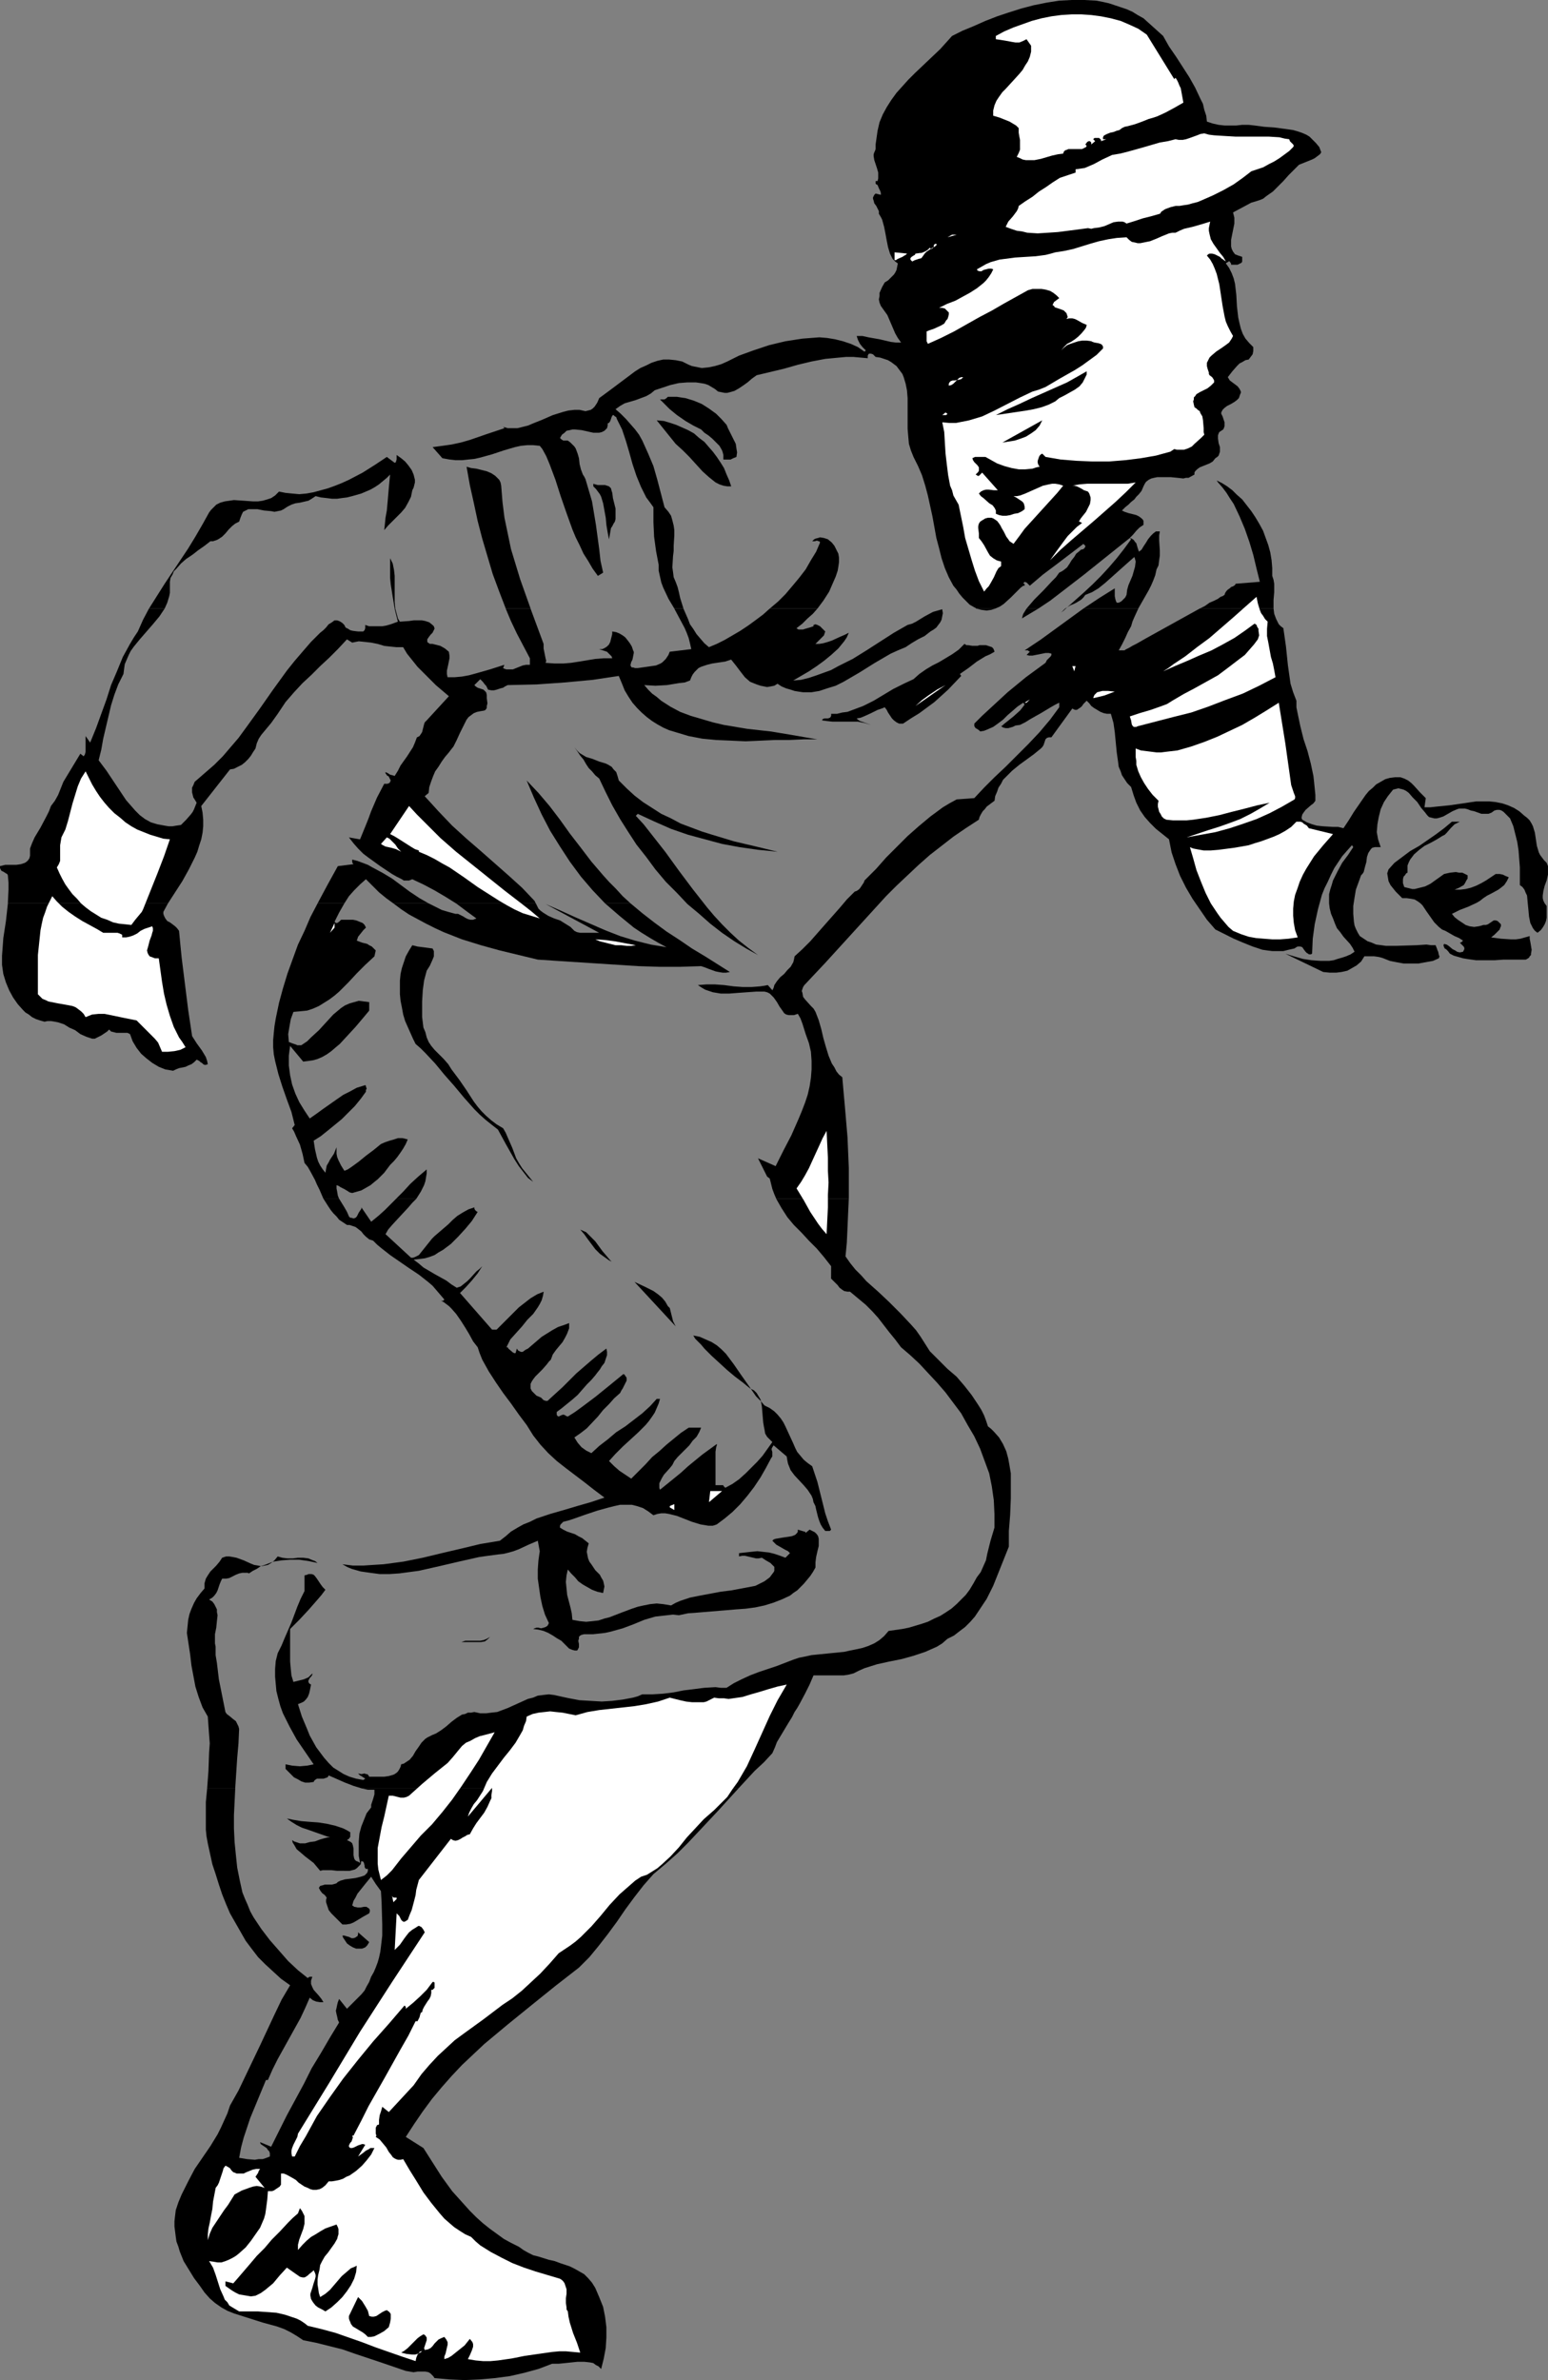 <?xml version="1.0" encoding="UTF-8" standalone="no"?>
<svg
   version="1.0"
   width="101.264mm"
   height="155.668mm"
   id="svg65"
   sodipodi:docname="Baseball - Player 01.wmf"
   xmlns:inkscape="http://www.inkscape.org/namespaces/inkscape"
   xmlns:sodipodi="http://sodipodi.sourceforge.net/DTD/sodipodi-0.dtd"
   xmlns="http://www.w3.org/2000/svg"
   xmlns:svg="http://www.w3.org/2000/svg">
  <rect width="100%" height="100%" fill="#808080" stroke="none"/>
  <sodipodi:namedview
     id="namedview65"
     pagecolor="#ffffff"
     bordercolor="#000000"
     borderopacity="0.25"
     inkscape:showpageshadow="2"
     inkscape:pageopacity="0.0"
     inkscape:pagecheckerboard="0"
     inkscape:deskcolor="#d1d1d1"
     inkscape:document-units="mm" />
  <defs
     id="defs1">
    <pattern
       id="WMFhbasepattern"
       patternUnits="userSpaceOnUse"
       width="6"
       height="6"
       x="0"
       y="0" />
  </defs>
  <path
     style="fill:#000000;fill-opacity:1;fill-rule:evenodd;stroke:none"
     d="m 102.912,296.358 -0.969,0.97 -0.969,1.131 -2.1,2.262 -1.939,2.101 -0.969,1.131 -0.646,1.131 6.301,5.817 h 0.485 l 0.485,-0.162 0.969,-0.485 0.646,-0.808 0.646,-0.808 1.292,-1.616 0.646,-0.808 0.646,-0.646 1.131,-0.97 2.262,-1.939 1.131,-1.131 1.131,-0.97 1.292,-0.808 1.454,-0.808 1.454,-0.485 v 0.323 l 0.162,0.323 0.323,0.323 0.323,0.162 -1.454,2.262 -1.616,1.939 -1.777,1.939 -1.777,1.778 -1.939,1.454 -1.131,0.646 -0.969,0.646 -1.292,0.485 -1.131,0.323 -1.292,0.162 -1.454,0.162 1.292,0.97 1.131,0.97 2.746,1.616 1.454,0.808 1.454,0.808 1.292,0.97 1.292,0.808 0.969,-0.323 0.808,-0.646 0.808,-0.646 0.808,-0.808 1.454,-1.616 0.808,-0.646 0.646,-0.646 -1.131,1.778 -1.454,1.778 -1.454,1.616 -1.454,1.454 7.916,9.049 h 1.131 l 2.908,-2.909 2.585,-2.585 1.454,-1.131 1.454,-1.131 1.616,-0.97 1.616,-0.646 -0.162,0.97 -0.323,1.131 -0.485,0.97 -0.485,0.808 -1.131,1.616 -1.454,1.454 -1.292,1.616 -1.454,1.616 -1.454,1.616 -0.485,0.97 -0.485,0.97 h 0.323 l 0.162,0.323 1.131,0.97 0.323,0.162 h 0.323 v 0 l 0.323,-1.131 0.323,0.485 0.323,0.162 0.323,0.162 h 0.485 l 0.646,-0.485 0.646,-0.323 2.262,-1.939 1.131,-0.97 1.292,-0.808 1.292,-0.808 1.454,-0.808 1.454,-0.485 1.292,-0.485 v 0.646 0.646 l -0.485,1.293 -0.485,0.97 -0.646,1.131 -1.616,1.939 -0.808,1.131 -0.485,1.293 -0.485,0.485 -0.485,0.646 -1.131,1.293 -1.131,1.131 -0.646,0.646 -0.485,0.646 -0.323,0.485 -0.323,0.646 v 0.646 0.485 l 0.323,0.646 0.485,0.485 0.646,0.646 1.131,0.485 0.646,0.646 0.485,0.162 h 0.162 0.323 l 1.939,-1.778 1.777,-1.616 3.393,-3.393 3.554,-3.07 1.939,-1.616 1.939,-1.454 0.162,0.808 v 0.808 l -0.323,0.97 -0.323,0.97 -0.646,0.808 -0.485,0.808 -0.646,0.808 -0.485,0.646 -0.969,1.131 -1.131,1.131 -2.262,2.585 -1.292,1.131 -2.585,2.101 -1.292,0.97 v 0.646 l 0.162,0.323 0.323,0.162 0.646,-0.323 0.485,-0.162 0.485,0.162 0.162,0.162 0.485,0.162 1.777,-1.131 1.777,-1.293 3.231,-2.424 3.393,-2.747 1.777,-1.454 1.777,-1.454 0.323,0.162 0.162,0.323 0.162,0.162 0.162,0.323 v 0.646 l -0.323,0.646 -0.646,1.293 -0.323,0.485 -0.323,0.646 -1.454,1.293 -1.292,1.454 -1.454,1.454 -0.646,0.808 -0.646,0.808 -2.746,2.909 -1.454,1.131 -1.616,1.131 0.808,1.293 0.969,1.131 1.131,0.808 0.646,0.323 0.646,0.323 1.939,-1.778 2.1,-1.616 2.1,-1.778 2.262,-1.454 2.1,-1.616 2.1,-1.616 1.939,-1.778 1.616,-1.778 h 0.808 l -0.323,1.131 -0.485,1.131 -0.485,1.131 -0.646,0.97 -0.808,1.131 -0.808,0.97 -1.777,1.778 -1.939,1.778 -1.939,1.778 -1.777,1.778 -1.616,1.778 1.292,1.293 1.292,1.131 2.908,1.939 1.777,-1.778 1.777,-1.778 1.616,-1.778 1.777,-1.454 1.777,-1.616 3.554,-2.909 1.939,-1.293 h 3.07 l -0.485,1.131 -0.646,1.131 -0.969,0.97 -0.808,1.131 -1.939,1.939 -0.969,0.97 -0.808,0.97 -0.485,0.97 -0.646,0.808 -1.454,1.616 -0.485,0.808 -0.485,0.97 -0.162,0.323 v 0.485 0.646 l 0.162,0.485 3.393,-2.747 1.777,-1.454 1.777,-1.616 3.554,-2.909 1.777,-1.293 1.777,-1.293 v 0.323 l -0.162,0.485 -0.162,1.131 v 1.293 6.948 h 1.939 v 0.162 l 0.162,0.162 0.323,0.323 1.777,-0.97 1.616,-1.131 1.616,-1.454 1.454,-1.454 1.454,-1.454 1.292,-1.454 2.423,-3.393 -0.646,-0.646 -0.646,-0.646 -0.485,-0.808 -0.162,-0.97 -0.162,-0.808 -0.162,-0.97 -0.162,-1.939 -0.162,-1.939 -0.162,-0.97 -0.162,-0.808 -0.485,-0.808 -0.485,-0.808 -0.646,-0.646 -0.969,-0.485 -0.808,-0.646 -0.969,-0.808 -1.939,-1.454 -1.939,-1.616 -1.939,-1.778 -1.939,-1.778 -1.777,-1.778 -0.808,-0.97 -1.454,-1.454 -0.485,-0.808 1.616,0.323 1.454,0.646 1.454,0.646 1.292,0.808 1.131,0.97 1.131,1.131 0.969,1.293 0.969,1.293 1.777,2.585 1.939,2.747 1.777,2.585 1.131,1.131 0.969,1.131 1.292,0.646 1.131,0.808 0.808,0.808 0.808,0.97 0.646,0.97 0.485,0.97 1.939,4.201 0.485,1.131 0.485,0.97 0.808,0.97 0.808,0.97 0.969,0.808 1.131,0.808 0.646,1.939 0.646,1.939 0.969,3.878 0.969,3.878 0.646,1.939 0.808,2.101 -0.162,0.162 -0.162,0.162 h -0.323 -0.485 -0.323 l -0.646,-0.808 -0.485,-0.808 -0.323,-0.808 -0.323,-0.97 -0.485,-1.939 -0.162,-0.808 -0.485,-0.97 -0.162,-0.808 -0.323,-0.808 -0.969,-1.454 -0.969,-1.131 -2.262,-2.424 -0.969,-1.293 -0.323,-0.808 -0.323,-0.808 -0.162,-0.808 -0.162,-0.97 -3.231,-2.747 -0.323,0.485 -0.162,0.323 v 0.323 l 0.162,0.485 v 0.808 0.323 l -0.323,0.485 -1.292,2.424 -1.292,2.262 -1.616,2.424 -1.616,2.101 -1.777,2.101 -1.939,1.939 -1.939,1.616 -1.939,1.454 -0.969,0.323 h -1.131 l -0.969,-0.162 -0.969,-0.162 -2.1,-0.646 -3.716,-1.454 -1.939,-0.485 -0.969,-0.162 h -0.969 l -0.969,0.162 -0.969,0.323 -1.292,-0.97 -1.292,-0.808 -1.454,-0.485 -1.292,-0.323 h -1.454 -1.454 l -1.454,0.323 -1.292,0.323 -2.908,0.808 -1.454,0.485 -1.454,0.485 -2.746,0.97 -1.454,0.485 -1.292,0.323 -0.323,0.323 -0.323,0.323 -0.162,0.323 v 0.485 l 0.808,0.485 0.969,0.485 0.969,0.323 0.969,0.323 0.808,0.485 0.969,0.485 0.808,0.646 0.808,0.646 -0.323,1.131 -0.162,0.97 0.162,0.808 0.162,0.808 0.323,0.808 0.485,0.646 0.969,1.454 1.131,1.131 0.323,0.646 0.485,0.808 0.162,0.646 0.162,0.808 -0.162,0.808 -0.162,0.808 -1.454,-0.323 -1.292,-0.485 -1.131,-0.646 -1.131,-0.646 -1.131,-0.808 -0.808,-0.97 -0.969,-0.97 -0.808,-0.97 -0.323,1.454 -0.162,1.616 0.162,1.616 0.162,1.616 0.808,3.07 0.323,1.454 0.162,1.616 1.777,0.323 1.616,0.162 1.616,-0.162 1.454,-0.162 1.454,-0.485 1.292,-0.323 2.908,-1.131 2.585,-0.97 1.454,-0.485 1.454,-0.323 1.616,-0.323 1.616,-0.162 1.616,0.162 1.939,0.323 1.131,-0.646 1.131,-0.485 2.423,-0.808 2.423,-0.485 2.585,-0.485 2.585,-0.485 2.585,-0.323 2.585,-0.485 2.585,-0.485 0.808,-0.162 0.646,-0.323 1.616,-0.808 1.292,-0.97 0.485,-0.646 0.485,-0.646 0.162,-0.323 v -0.323 -0.646 l -0.485,-0.485 -0.485,-0.485 -1.131,-0.646 -0.485,-0.323 -0.485,-0.323 -0.808,0.162 h -0.646 l -2.746,-0.646 h -0.646 l -0.808,0.162 v -0.808 l 1.454,-0.162 1.454,-0.162 1.616,-0.162 1.454,0.162 1.454,0.162 1.292,0.323 1.454,0.485 1.292,0.485 1.131,-1.131 -0.485,-0.485 -0.646,-0.323 -1.131,-0.646 -1.131,-0.646 -0.485,-0.485 -0.485,-0.485 0.323,-0.323 0.485,-0.162 0.969,-0.162 0.969,-0.162 1.131,-0.162 0.969,-0.162 0.808,-0.323 0.162,-0.162 0.323,-0.323 0.162,-0.323 v -0.485 l 0.485,0.162 1.131,0.323 h 0.162 l 0.162,0.323 0.969,-0.808 0.646,0.323 0.646,0.323 0.485,0.485 0.323,0.485 0.162,0.646 v 0.485 1.293 l -0.162,0.646 -0.162,0.646 -0.323,1.454 -0.162,1.293 v 0.646 0.646 l -0.646,1.131 -0.646,0.97 -0.808,0.97 -0.808,0.97 -0.808,0.808 -0.808,0.808 -0.969,0.646 -0.808,0.646 -2.1,0.97 -2.1,0.808 -2.1,0.646 -2.262,0.485 -2.423,0.323 -2.262,0.162 -9.693,0.808 -2.262,0.162 -2.262,0.485 -1.454,-0.162 -1.454,0.162 -1.454,0.162 -1.454,0.162 -2.746,0.808 -2.746,1.131 -2.585,0.97 -2.908,0.808 -1.454,0.323 -1.454,0.162 -1.454,0.162 h -1.454 -0.808 l -0.646,0.162 -0.323,0.162 -0.323,0.323 v 0.485 l -0.162,0.485 0.162,0.808 v 0.808 l -0.162,0.323 -0.162,0.323 -0.162,0.162 h -0.485 l -0.646,-0.162 -0.808,-0.323 -0.969,-0.97 -0.969,-0.97 -1.131,-0.646 -0.969,-0.646 -1.131,-0.646 -1.131,-0.485 -1.292,-0.323 -1.292,-0.162 0.323,-0.162 0.485,-0.162 h 0.485 l 0.646,0.162 0.646,-0.162 0.485,-0.162 0.485,-0.323 0.162,-0.323 0.162,-0.323 -0.969,-2.101 -0.646,-2.101 -0.485,-2.262 -0.323,-2.262 -0.323,-2.262 v -2.262 l 0.162,-2.262 0.323,-2.262 -0.485,-2.585 -2.262,0.97 -2.423,1.131 -1.292,0.485 -1.131,0.323 -1.292,0.323 -1.454,0.162 -2.423,0.323 -2.262,0.323 -5.008,1.131 -4.847,1.131 -5.008,1.131 -2.423,0.323 -2.423,0.323 -2.423,0.162 h -2.423 l -2.423,-0.323 -2.262,-0.323 -2.262,-0.646 -1.131,-0.485 -1.131,-0.646 2.585,0.323 h 2.585 l 2.423,-0.162 2.585,-0.162 2.423,-0.323 2.423,-0.323 4.847,-0.97 4.685,-1.131 4.847,-1.131 4.685,-1.131 4.847,-0.808 1.454,-1.131 1.292,-1.131 1.616,-0.97 1.454,-0.808 1.616,-0.646 1.616,-0.808 3.393,-1.131 3.393,-0.97 3.231,-0.97 3.393,-0.97 3.393,-1.131 -2.585,-1.939 -2.262,-1.778 -4.685,-3.555 -2.262,-1.778 -2.1,-1.939 -1.939,-2.101 -1.777,-2.262 -1.616,-2.585 -1.939,-2.585 -1.939,-2.747 -1.939,-2.585 -1.777,-2.585 -1.777,-2.747 -0.808,-1.454 -0.808,-1.454 -0.646,-1.616 -0.485,-1.454 -1.131,-1.454 -0.969,-1.778 -0.969,-1.616 -1.131,-1.778 -1.131,-1.616 -1.131,-1.293 -0.646,-0.646 -0.646,-0.485 -0.646,-0.485 -0.646,-0.323 h 0.162 0.323 l 0.162,-0.162 0.162,-0.162 -0.969,-1.131 -0.969,-1.131 -0.969,-1.131 -1.131,-0.97 -2.262,-1.778 -2.423,-1.616 -4.685,-3.232 -2.262,-1.778 -0.969,-0.808 -0.969,-0.97 -0.969,-0.323 -0.808,-0.646 -0.646,-0.646 -0.485,-0.646 -0.808,-0.646 -0.646,-0.485 -0.969,-0.323 -0.485,-0.162 h -0.646 l -0.969,-0.646 -0.969,-0.646 -0.646,-0.808 -0.808,-0.808 -0.646,-0.808 -0.646,-0.97 -1.131,-1.778 h 3.877 l 1.292,2.101 0.646,1.131 0.485,1.131 0.323,0.323 h 0.323 l 0.485,0.162 0.485,-0.162 0.323,-0.323 0.485,-0.97 0.646,-0.97 v -0.323 l 2.423,3.555 1.777,-1.454 1.616,-1.454 1.454,-1.454 1.292,-1.293 z"
     id="path1" />
  <path
     style="fill:#000000;fill-opacity:1;fill-rule:evenodd;stroke:none"
     d="m 182.56,442.113 -5.008,5.494 -4.847,5.171 -2.585,2.747 -2.585,2.585 -2.908,2.585 -3.07,2.585 -2.423,2.747 -2.262,2.909 -2.262,3.07 -2.1,3.07 -2.262,3.07 -2.262,2.909 -2.262,2.747 -1.292,1.293 -1.292,1.293 -5.816,4.525 -5.816,4.686 -5.978,4.848 -5.816,4.848 -2.746,2.585 -2.746,2.585 -2.585,2.747 -2.423,2.747 -2.423,2.909 -2.262,3.07 -2.1,3.07 -2.1,3.232 4.362,2.747 2.262,3.555 2.262,3.555 2.585,3.555 2.908,3.232 1.454,1.616 1.616,1.616 1.616,1.454 1.616,1.293 1.777,1.293 1.777,1.293 1.777,0.97 1.939,0.97 1.131,0.808 1.131,0.646 1.292,0.646 1.292,0.323 2.585,0.808 1.454,0.323 1.292,0.485 2.423,0.808 1.292,0.646 1.131,0.646 1.131,0.646 0.969,0.97 0.969,1.131 0.808,1.293 0.485,1.131 0.485,1.131 0.969,2.424 0.485,2.424 0.323,2.585 v 2.585 l -0.162,2.585 -0.485,2.585 -0.646,2.585 -0.646,-0.646 -0.646,-0.323 -0.646,-0.485 -0.808,-0.162 -1.454,-0.162 h -1.616 l -3.07,0.323 -1.616,0.162 h -1.616 l -3.393,1.293 -3.554,0.97 -3.554,0.808 -3.716,0.485 -3.716,0.323 -3.716,0.162 -3.716,-0.162 -3.716,-0.323 -0.323,-0.485 -0.323,-0.323 -0.323,-0.323 -0.485,-0.323 -0.808,-0.162 h -0.969 -0.969 l -0.969,0.162 -0.969,-0.162 -0.969,-0.162 -6.139,-2.101 -6.301,-2.101 -3.231,-1.131 -3.231,-0.808 -3.231,-0.808 -3.231,-0.646 -1.454,-0.97 -1.616,-0.97 -1.616,-0.808 -1.777,-0.646 -3.554,-0.97 -3.554,-1.131 -3.554,-1.131 -1.616,-0.646 -1.454,-0.808 -1.616,-1.131 -1.292,-1.131 -1.292,-1.454 -1.131,-1.616 -1.454,-1.939 -1.292,-2.101 -1.292,-2.101 -0.969,-2.424 -0.323,-1.131 -0.485,-1.293 -0.162,-1.131 -0.162,-1.293 -0.162,-1.293 v -1.293 l 0.162,-1.454 0.162,-1.293 0.646,-1.939 0.808,-1.939 0.808,-1.616 0.808,-1.616 1.616,-3.07 3.877,-5.656 1.777,-2.909 0.808,-1.616 0.808,-1.778 0.808,-1.778 0.646,-1.939 2.1,-3.717 1.777,-3.717 3.554,-7.433 3.554,-7.595 1.777,-3.717 2.1,-3.555 -2.262,-1.616 -1.939,-1.778 -1.939,-1.778 -1.777,-1.778 -1.616,-2.101 -1.454,-1.939 -1.292,-2.262 -1.292,-2.262 -1.292,-2.262 -0.969,-2.262 -0.969,-2.424 -0.808,-2.424 -0.808,-2.585 -0.808,-2.424 -1.131,-5.171 -0.323,-1.778 -0.162,-1.616 v -3.393 -3.393 l 0.323,-3.393 h 6.947 l -0.323,6.625 v 3.232 l 0.162,3.393 0.323,3.232 0.323,3.07 0.646,3.232 0.646,2.909 0.646,1.616 0.646,1.454 0.646,1.616 0.808,1.454 1.939,2.909 2.1,2.747 2.262,2.585 2.262,2.585 2.423,2.262 2.423,1.939 0.162,-0.162 0.323,-0.162 h 0.646 l -0.162,0.485 -0.162,0.485 v 0.808 l 0.323,0.808 0.323,0.646 1.292,1.454 0.646,0.808 0.485,0.808 h -0.323 -0.485 l -0.969,-0.162 -0.808,-0.323 -0.808,-0.646 -1.131,2.585 -1.131,2.424 -5.655,10.18 -1.292,2.585 -1.131,2.585 h -0.485 l -1.939,4.686 -1.939,4.686 -0.808,2.424 -0.808,2.424 -0.646,2.424 -0.485,2.585 1.939,0.323 1.939,0.162 0.969,-0.162 h 0.969 l 0.969,-0.323 0.808,-0.323 v -0.485 -0.323 l -0.162,-0.485 -0.323,-0.323 -0.323,-0.485 -0.969,-0.646 -0.485,-0.323 -0.162,-0.485 2.746,1.131 3.877,-7.756 4.2,-7.756 1.939,-3.878 2.262,-3.717 2.262,-3.878 2.262,-3.717 -0.323,-0.646 -0.162,-0.808 -0.162,-0.646 -0.162,-0.808 0.162,-0.646 0.162,-0.808 0.162,-0.646 0.323,-0.808 1.939,2.424 0.969,-0.97 0.485,-0.485 0.485,-0.485 1.616,-1.616 0.808,-0.97 0.485,-0.97 0.646,-1.131 0.485,-1.293 0.646,-1.131 0.485,-1.131 0.485,-1.293 0.323,-1.131 0.323,-1.454 0.162,-1.293 0.323,-2.747 v -2.747 l -0.162,-5.494 -0.162,-2.747 -1.292,-1.778 -1.131,-1.778 -1.454,1.778 -1.292,1.616 -0.646,0.808 -0.485,0.97 -0.485,0.808 -0.323,1.131 0.323,0.162 0.162,0.162 0.808,0.162 h 0.808 l 0.808,-0.162 h 0.646 l 0.162,0.162 0.323,0.162 0.162,0.162 0.162,0.323 v 0.323 l -0.162,0.485 -1.454,0.808 -1.616,0.97 -0.808,0.485 -0.808,0.323 -0.969,0.162 h -0.969 l -0.646,-0.646 -0.646,-0.646 -1.454,-1.454 -0.646,-0.808 -0.323,-0.97 -0.162,-0.485 -0.162,-0.485 v -0.646 l 0.162,-0.485 -0.485,-0.646 -0.646,-0.485 -0.485,-0.646 -0.323,-0.646 0.323,-0.485 0.646,-0.162 0.485,-0.162 h 1.777 l 0.646,-0.162 0.485,-0.162 0.323,-0.323 0.646,-0.323 1.131,-0.323 1.292,-0.162 1.292,-0.162 1.292,-0.323 0.485,-0.162 0.485,-0.162 0.323,-0.323 0.323,-0.323 0.162,-0.485 v -0.485 h -0.485 l -0.162,-0.162 -0.162,-0.323 v -0.323 l -0.162,-0.646 -0.162,-0.323 -0.485,-0.162 -0.162,0.808 -0.485,0.485 -0.485,0.485 -0.485,0.323 -0.646,0.162 -0.646,0.162 H 84.979 83.364 l -1.454,-0.162 h -1.454 -0.646 l -0.646,0.162 -0.808,-0.97 -0.808,-0.97 -2.1,-1.616 -1.131,-0.97 -0.969,-0.808 -0.646,-1.131 -0.323,-0.485 -0.162,-0.646 0.485,0.323 0.485,0.162 0.969,0.323 h 1.292 l 1.131,-0.323 1.292,-0.162 1.292,-0.485 1.131,-0.323 0.646,-0.162 h 0.646 l -5.493,-1.939 -1.454,-0.485 -1.292,-0.646 -1.292,-0.808 -1.131,-0.808 1.616,0.323 1.939,0.323 1.939,0.162 2.262,0.162 2.1,0.323 2.1,0.485 1.939,0.646 0.969,0.485 0.808,0.485 v 0.646 0.485 l -0.323,0.485 -0.485,0.323 0.646,0.323 0.323,0.162 0.323,0.323 0.162,0.485 0.162,0.808 v 0.808 0.808 l 0.162,0.808 0.162,0.323 0.323,0.323 0.485,0.162 0.485,0.323 -0.323,-1.778 v -1.778 -1.778 l 0.162,-1.939 0.485,-1.778 0.646,-1.616 0.646,-1.616 1.131,-1.454 v -0.646 l 0.162,-0.485 0.323,-0.97 0.323,-1.131 v -0.485 -0.646 h -1.616 l -1.454,-0.323 z"
     id="path2" />
  <path
     style="fill:#000000;fill-opacity:1;fill-rule:evenodd;stroke:none"
     d="m 51.214,442.113 0.323,-4.363 0.162,-4.525 0.162,-2.262 -0.162,-2.101 -0.162,-2.262 -0.162,-2.262 -0.646,-1.131 -0.646,-1.131 -0.969,-2.585 -0.808,-2.585 -0.485,-2.585 -0.485,-2.585 -0.323,-2.747 -0.808,-5.333 0.162,-1.616 0.162,-1.616 0.323,-1.454 0.485,-1.293 0.646,-1.454 0.646,-1.131 0.969,-1.293 0.969,-1.131 v -0.646 -0.646 l 0.323,-1.131 0.485,-0.808 0.646,-0.97 1.454,-1.454 0.808,-0.97 0.646,-0.97 0.969,-0.323 h 0.808 l 0.969,0.162 0.808,0.162 1.777,0.646 1.777,0.808 0.808,0.323 0.969,0.162 0.808,0.162 0.808,-0.162 0.808,-0.162 0.808,-0.485 0.808,-0.646 0.808,-0.97 1.131,0.323 1.292,0.162 h 1.292 l 1.292,-0.162 h 1.292 l 1.292,0.162 1.131,0.485 0.485,0.162 0.646,0.485 -2.262,-0.485 -2.262,-0.323 h -2.262 l -2.1,0.162 -2.1,0.323 -2.1,0.808 -0.969,0.323 -0.969,0.646 -0.969,0.485 -0.969,0.646 -0.323,-0.162 h -0.485 -0.808 l -0.808,0.162 -0.808,0.323 -1.616,0.808 -0.808,0.162 h -0.969 l -0.323,0.646 -0.323,0.808 -0.485,1.454 -0.323,0.646 -0.485,0.646 -0.485,0.485 -0.808,0.485 0.808,0.485 0.485,0.646 0.323,0.646 0.323,0.646 v 0.646 l 0.162,0.808 -0.162,1.454 -0.162,1.616 -0.323,1.616 v 1.616 0.646 l 0.162,0.808 v 2.101 l 0.323,1.939 0.485,4.04 0.808,4.04 0.808,4.04 0.323,0.485 0.646,0.485 0.969,0.808 0.646,0.485 0.323,0.646 0.323,0.646 0.162,0.646 -0.162,3.555 -0.323,3.717 -0.485,7.433 z"
     id="path3" />
  <path
     style="fill:#000000;fill-opacity:1;fill-rule:evenodd;stroke:none"
     d="m 89.503,442.113 -2.1,-0.646 -2.1,-0.808 -4.039,-1.778 -0.162,0.323 -0.162,0.162 -0.485,0.162 -0.485,0.162 h -0.485 -0.646 -0.485 l -0.485,0.323 -0.162,0.162 -0.162,0.323 -1.131,0.162 h -0.969 l -0.969,-0.323 -0.808,-0.485 -0.969,-0.485 -0.646,-0.646 -1.454,-1.454 v -1.131 l 0.808,0.162 0.808,0.162 1.939,0.162 1.777,-0.162 0.808,-0.162 0.808,-0.162 -2.1,-3.07 -2.1,-3.07 -1.777,-3.232 -0.808,-1.616 -0.808,-1.616 -0.646,-1.778 -0.485,-1.778 -0.485,-1.939 -0.162,-1.778 -0.162,-1.778 v -1.939 l 0.162,-1.939 0.485,-1.939 0.969,-1.939 0.808,-1.939 1.616,-3.717 1.454,-3.878 0.808,-1.939 0.969,-1.939 v -3.878 l 0.646,-0.162 0.323,-0.162 h 0.485 0.323 l 0.485,0.162 0.323,0.323 0.485,0.646 0.969,1.454 0.485,0.646 0.646,0.646 -0.969,1.293 -0.969,1.131 -2.262,2.585 -2.262,2.424 -1.131,1.131 -1.131,1.131 v 1.454 1.454 1.778 1.778 1.616 l 0.162,1.778 0.162,1.616 0.485,1.616 1.292,-0.323 1.292,-0.323 1.131,-0.485 0.485,-0.485 0.485,-0.485 v 0.323 l -0.323,0.485 -0.323,0.323 -0.162,0.323 -0.162,0.323 v 0.323 l 0.162,0.323 0.162,0.162 0.323,0.162 -0.323,1.616 -0.162,0.646 -0.323,0.808 -0.485,0.646 -0.485,0.485 -0.646,0.323 -0.808,0.323 0.969,3.07 1.292,3.07 0.646,1.616 0.808,1.454 0.808,1.454 0.969,1.293 0.969,1.293 1.131,1.293 1.131,1.131 1.292,0.808 1.292,0.808 1.454,0.646 1.616,0.485 1.777,0.323 0.485,-0.323 -0.485,-0.323 -0.485,-0.323 -0.323,-0.162 -0.485,-0.485 0.808,0.162 0.808,-0.162 0.323,0.162 h 0.323 l 0.323,0.323 0.162,0.323 h 3.716 l 1.131,-0.162 1.131,-0.323 0.323,-0.162 0.485,-0.323 0.323,-0.323 0.323,-0.485 0.323,-0.646 0.162,-0.646 0.646,-0.162 0.485,-0.323 0.485,-0.323 0.485,-0.323 0.808,-0.97 0.646,-1.131 0.808,-1.131 0.646,-0.97 0.969,-0.97 0.485,-0.323 0.646,-0.323 0.646,-0.323 0.808,-0.323 1.292,-0.808 1.292,-0.97 1.292,-1.131 1.292,-0.97 1.292,-0.808 0.808,-0.162 0.646,-0.323 h 0.808 l 0.808,-0.162 1.454,0.323 h 1.454 l 1.292,-0.162 1.454,-0.162 1.292,-0.485 1.292,-0.485 5.008,-2.262 1.292,-0.323 1.131,-0.485 1.292,-0.162 1.454,-0.162 1.292,0.162 1.454,0.323 2.262,0.485 2.585,0.485 2.746,0.162 2.746,0.162 2.585,-0.162 2.585,-0.323 2.585,-0.485 1.131,-0.323 1.131,-0.485 h 2.585 l 2.585,-0.162 2.585,-0.323 2.423,-0.485 2.585,-0.323 2.585,-0.323 2.746,-0.162 1.292,0.162 h 1.454 l 1.777,-1.131 1.939,-0.97 2.1,-0.97 2.1,-0.808 4.362,-1.454 4.2,-1.616 1.454,-0.485 1.616,-0.323 1.454,-0.323 1.616,-0.162 6.462,-0.646 1.454,-0.323 1.616,-0.323 1.454,-0.323 1.454,-0.485 1.454,-0.646 1.292,-0.808 1.131,-0.97 1.131,-1.293 3.393,-0.485 1.616,-0.323 1.616,-0.485 1.616,-0.485 1.454,-0.485 1.616,-0.808 1.454,-0.646 1.292,-0.808 1.454,-0.97 1.292,-1.131 1.131,-1.131 1.131,-1.131 0.969,-1.293 0.969,-1.616 0.808,-1.454 0.969,-1.293 0.646,-1.454 0.646,-1.454 0.323,-1.616 0.808,-3.232 0.485,-1.616 0.485,-1.616 v -1.778 -1.616 l -0.162,-3.393 -0.485,-3.393 -0.646,-3.232 -1.131,-3.07 -1.131,-3.07 -1.454,-3.07 -1.616,-2.747 -1.616,-2.909 -1.939,-2.585 -1.939,-2.585 -2.1,-2.424 -2.262,-2.424 -2.1,-2.262 -2.262,-2.101 -2.262,-1.939 -1.454,-1.939 -1.454,-1.778 -2.746,-3.555 -1.454,-1.616 -1.616,-1.616 -1.939,-1.616 -1.939,-1.616 h -0.323 -0.323 l -0.808,-0.162 -0.485,-0.323 -0.646,-0.485 -0.485,-0.646 -0.485,-0.485 -0.646,-0.646 -0.485,-0.485 V 313.002 l -1.777,-2.262 -1.777,-2.101 -1.939,-1.939 -1.777,-1.939 -1.939,-1.939 -1.616,-1.939 -1.454,-2.262 -0.646,-1.131 -0.646,-1.131 h 17.933 l -0.162,3.555 -0.162,3.717 -0.162,3.555 -0.323,3.393 1.131,1.616 1.292,1.616 1.454,1.454 1.292,1.454 2.908,2.585 2.746,2.585 2.746,2.747 2.585,2.747 1.292,1.454 1.131,1.616 1.131,1.778 1.131,1.778 2.262,2.262 2.1,2.101 2.262,1.939 1.939,2.262 1.777,2.262 1.616,2.424 0.808,1.293 0.646,1.293 0.485,1.293 0.485,1.454 0.808,0.646 0.646,0.646 1.292,1.454 0.969,1.616 0.808,1.778 0.485,1.778 0.323,1.778 0.323,1.939 v 2.101 1.939 2.101 l -0.162,4.04 -0.162,2.101 -0.162,1.939 v 2.101 1.778 l -1.292,3.232 -1.292,3.232 -1.292,3.232 -1.616,3.232 -0.969,1.454 -0.969,1.454 -0.969,1.454 -1.131,1.293 -1.292,1.293 -1.292,0.97 -1.454,1.131 -1.616,0.808 -1.292,1.131 -1.292,0.808 -1.454,0.646 -1.454,0.646 -1.454,0.485 -1.454,0.485 -2.908,0.808 -3.231,0.646 -2.908,0.646 -3.07,0.97 -1.454,0.646 -1.292,0.646 -1.292,0.323 -1.131,0.162 h -2.423 -2.423 -2.585 l -0.485,1.131 -0.485,1.131 -1.131,2.262 -1.292,2.424 -0.646,1.131 -0.646,0.97 -0.646,1.293 -0.808,1.293 -1.454,2.424 -1.454,2.424 -0.485,1.293 -0.646,1.454 -2.1,2.262 -2.262,2.101 -4.039,4.363 z"
     id="path4" />
  <path
     style="fill:#000000;fill-opacity:1;fill-rule:evenodd;stroke:none"
     d="m 36.835,150.441 1.939,-3.07 1.939,-3.07 3.877,-5.817 1.939,-2.909 1.777,-2.909 1.777,-3.07 1.616,-2.909 0.485,-0.646 0.485,-0.485 0.808,-0.808 0.969,-0.485 1.131,-0.323 1.131,-0.162 1.131,-0.162 2.423,0.162 2.262,0.162 h 1.292 l 1.131,-0.162 1.131,-0.323 0.969,-0.323 0.969,-0.646 0.969,-0.97 1.616,0.323 1.616,0.162 1.777,0.162 1.777,-0.162 1.777,-0.323 1.777,-0.485 1.777,-0.485 1.777,-0.646 1.616,-0.646 1.777,-0.808 3.393,-1.778 3.07,-1.939 2.908,-1.939 1.939,1.454 0.323,-0.162 v -0.162 l 0.162,-0.485 v -1.131 l 1.131,0.808 0.969,0.808 0.808,0.97 0.808,1.131 0.485,1.131 0.162,0.646 0.162,0.646 v 0.646 l -0.162,0.646 -0.162,0.646 -0.323,0.646 -0.162,0.808 -0.162,0.808 -0.646,1.293 -0.808,1.454 -0.969,1.131 -2.1,2.101 -1.131,1.131 -0.969,1.131 0.162,-1.454 0.162,-1.616 0.323,-1.778 0.162,-1.778 0.323,-3.717 0.162,-1.778 0.162,-1.616 -0.808,0.808 -0.969,0.808 -0.969,0.808 -0.969,0.646 -1.131,0.646 -1.131,0.485 -1.131,0.485 -1.131,0.323 -1.131,0.323 -1.292,0.323 -1.292,0.162 -1.131,0.162 h -1.292 l -1.292,-0.162 -1.454,-0.162 -1.292,-0.323 -0.969,0.646 -0.808,0.485 -2.1,0.485 -1.131,0.162 -0.969,0.323 -0.969,0.485 -0.969,0.646 -0.646,0.323 -0.808,0.162 -0.808,0.162 -0.808,-0.162 -1.777,-0.162 -1.616,-0.323 H 62.846 62.038 61.392 l -0.646,0.323 -0.646,0.323 -0.323,0.646 -0.323,0.808 -0.162,0.485 -0.162,0.485 -0.969,0.485 -0.808,0.646 -0.808,0.808 -0.808,0.97 -0.808,0.808 -0.969,0.646 -0.323,0.162 -0.485,0.162 -0.485,0.162 H 52.021 l -1.454,1.131 -1.616,1.131 -0.808,0.646 -0.646,0.485 -1.454,0.97 -1.292,1.131 -1.131,1.293 -0.646,0.646 -0.323,0.808 -0.485,0.808 -0.162,0.97 v 0.97 0.97 0.808 l -0.162,0.808 -0.485,1.616 -0.646,1.454 z"
     id="path5" />
  <path
     style="fill:#000000;fill-opacity:1;fill-rule:evenodd;stroke:none"
     d="m 97.581,150.441 -0.485,-2.909 -0.485,-3.07 -0.162,-1.616 v -1.616 -1.616 -1.616 l 0.646,1.293 0.323,1.616 0.162,1.454 v 1.616 4.848 l 0.162,1.616 z"
     id="path6" />
  <path
     style="fill:#000000;fill-opacity:1;fill-rule:evenodd;stroke:none"
     d="m 125.045,150.441 -1.616,-4.201 -1.616,-4.363 -1.292,-4.363 -1.292,-4.363 -1.131,-4.363 -0.969,-4.525 -0.969,-4.363 -0.808,-4.525 1.131,0.323 1.292,0.162 1.292,0.323 1.292,0.323 1.131,0.485 0.485,0.323 0.485,0.323 0.485,0.485 0.485,0.485 0.323,0.646 0.162,0.808 0.323,4.04 0.485,3.878 0.808,3.878 0.808,3.878 1.131,3.717 1.131,3.717 2.585,7.272 z"
     id="path7" />
  <path
     style="fill:#000000;fill-opacity:1;fill-rule:evenodd;stroke:none"
     d="m 166.727,150.441 -1.454,-2.424 -1.292,-2.747 -0.485,-1.293 -0.323,-1.454 -0.323,-1.454 v -1.454 l -0.646,-3.393 -0.485,-3.555 -0.162,-3.555 v -3.717 l -0.808,-1.131 -0.969,-1.293 -0.646,-1.293 -0.646,-1.293 -1.131,-2.747 -0.969,-2.909 -0.808,-2.909 -0.808,-2.747 -0.969,-2.909 -0.646,-1.293 -0.646,-1.293 -0.162,-0.485 -0.323,-0.162 -0.162,-0.162 -0.162,-0.162 h -0.162 l -0.162,0.162 -0.162,0.323 -0.162,0.485 -0.162,0.485 -0.323,0.485 h -0.162 l -0.162,0.162 v 0.485 l -0.162,0.646 -0.323,0.323 -0.323,0.323 -0.646,0.323 -0.646,0.162 h -0.808 -0.646 l -1.454,-0.323 -1.454,-0.323 -1.616,-0.162 h -0.646 l -0.646,0.162 -0.808,0.162 -0.485,0.485 -0.646,0.485 -0.485,0.808 0.323,0.323 0.485,0.323 h 0.485 0.646 l 0.646,0.485 0.485,0.485 0.485,0.485 0.323,0.485 0.485,1.293 0.323,1.131 0.162,1.454 0.323,1.293 0.485,1.293 0.323,0.485 0.323,0.646 0.808,2.747 0.808,2.747 0.485,2.909 0.485,2.909 0.808,5.979 0.323,2.909 0.646,2.909 -1.292,0.808 -1.292,-1.778 -1.131,-1.939 -1.131,-1.778 -0.969,-2.101 -0.969,-1.939 -0.808,-1.939 -1.454,-4.04 -1.454,-4.201 -1.292,-4.04 -1.454,-3.878 -0.808,-1.939 -0.969,-1.778 -0.646,-0.808 -1.616,-0.162 h -1.454 l -1.616,0.162 -1.454,0.323 -2.746,0.808 -2.908,0.97 -2.908,0.808 -1.454,0.323 -1.616,0.162 -1.454,0.162 h -1.616 l -1.454,-0.162 -1.777,-0.323 -2.423,-2.747 2.423,-0.323 2.262,-0.323 2.262,-0.485 2.262,-0.646 4.2,-1.454 4.362,-1.454 -0.323,-0.323 1.131,0.323 h 1.292 1.131 l 1.292,-0.323 1.292,-0.323 1.131,-0.485 2.423,-0.97 2.585,-1.131 2.585,-0.808 1.292,-0.323 1.454,-0.162 h 1.292 l 1.454,0.323 0.646,-0.162 0.646,-0.162 0.485,-0.323 0.485,-0.485 0.646,-0.97 0.485,-1.131 2.423,-1.778 2.585,-1.939 2.585,-1.939 1.292,-0.97 1.292,-0.808 1.454,-0.646 1.292,-0.646 1.454,-0.485 1.454,-0.323 h 1.454 l 1.616,0.162 1.616,0.323 1.616,0.808 0.808,0.323 0.808,0.162 0.808,0.162 0.808,0.162 1.616,-0.162 1.616,-0.323 1.616,-0.485 1.454,-0.646 2.908,-1.454 1.777,-0.646 1.777,-0.646 3.877,-1.293 4.039,-0.97 2.1,-0.323 2.1,-0.323 2.1,-0.162 2.1,-0.162 1.939,0.162 1.939,0.323 1.939,0.485 1.939,0.646 1.777,0.808 1.616,1.131 0.323,-0.323 -0.808,-0.808 -0.646,-0.808 -0.485,-0.97 -0.323,-0.97 h 1.454 l 1.454,0.323 2.746,0.485 2.746,0.646 1.292,0.162 h 1.292 l -0.808,-1.131 -0.646,-1.131 -0.969,-2.262 -0.969,-2.262 -0.808,-1.131 -0.808,-1.131 -0.323,-0.808 -0.162,-0.808 0.162,-0.808 v -0.808 l 0.646,-1.454 0.646,-1.131 0.808,-0.485 0.485,-0.485 0.485,-0.485 0.485,-0.485 0.323,-0.485 0.323,-0.646 0.162,-0.808 0.162,-0.808 -0.646,-0.485 -0.646,-0.646 -0.323,-0.646 -0.323,-0.646 -0.485,-1.616 -0.323,-1.616 -0.323,-1.778 -0.323,-1.616 -0.485,-1.778 -0.323,-0.646 -0.485,-0.808 v -0.646 l -0.323,-0.646 -0.323,-0.646 -0.485,-0.646 -0.162,-0.646 -0.162,-0.485 v -0.323 l 0.162,-0.323 0.162,-0.323 0.323,-0.323 1.292,0.323 V 47.993 47.669 l -0.162,-0.485 -0.162,-0.323 -0.162,-0.323 -0.323,-0.808 -0.323,-0.162 -0.162,-0.162 V 44.761 h 0.485 l 0.162,-0.646 v -0.485 -0.97 l -0.323,-1.131 -0.646,-1.939 -0.162,-0.97 v -0.485 l 0.162,-0.485 0.162,-0.323 0.162,-0.485 v -1.131 l 0.162,-1.131 0.323,-2.262 0.485,-2.101 0.808,-1.939 0.969,-1.778 1.131,-1.778 1.292,-1.778 1.454,-1.616 1.454,-1.616 1.616,-1.616 6.301,-5.979 1.454,-1.616 1.454,-1.616 2.585,-1.293 2.746,-1.131 2.908,-1.293 2.908,-1.131 2.908,-0.97 3.07,-0.97 3.07,-0.808 3.231,-0.646 3.07,-0.485 L 264.954,0 h 3.07 l 3.07,0.162 1.616,0.323 1.454,0.323 1.454,0.485 1.454,0.485 1.454,0.485 1.454,0.646 1.292,0.808 1.454,0.808 4.847,4.363 1.454,2.585 1.777,2.585 3.231,5.009 1.454,2.585 1.292,2.747 0.646,1.293 0.323,1.454 0.485,1.454 0.162,1.454 1.454,0.485 1.454,0.323 1.454,0.162 h 2.908 l 1.454,-0.162 h 1.616 l 1.454,0.162 2.423,0.323 2.423,0.162 2.423,0.323 2.262,0.323 1.131,0.323 0.969,0.323 1.131,0.485 0.808,0.485 0.808,0.808 0.808,0.808 0.808,0.97 0.485,1.293 -0.323,0.485 -0.646,0.485 -0.646,0.485 -0.646,0.323 -1.616,0.646 -1.616,0.646 -1.292,1.293 -1.292,1.293 -1.292,1.454 -1.292,1.293 -1.292,1.293 -1.616,1.131 -0.808,0.646 -0.808,0.323 -0.969,0.323 -1.131,0.323 -4.524,2.424 0.162,0.646 0.162,0.646 v 0.646 0.808 l -0.162,0.808 -0.162,0.808 -0.323,1.616 -0.162,0.808 v 0.808 0.808 l 0.162,0.646 0.323,0.646 0.485,0.646 0.808,0.323 0.969,0.323 v 0.485 0.323 0.323 l -0.162,0.323 -0.323,0.162 -0.323,0.162 -0.323,0.162 h -0.485 -1.131 v -0.323 l -0.162,-0.162 -0.162,-0.323 h -0.323 l -0.162,0.162 -0.323,0.162 -0.162,0.162 0.808,1.131 0.646,1.293 0.485,1.293 0.323,1.293 0.323,2.747 0.162,2.909 0.323,2.747 0.323,1.454 0.323,1.293 0.485,1.293 0.646,1.131 0.969,1.131 0.969,0.97 v 0.97 l -0.162,0.808 -0.485,0.646 -0.485,0.646 -0.808,0.162 -0.808,0.485 -0.646,0.323 -0.646,0.646 -1.131,1.293 -1.131,1.454 0.485,0.808 1.292,0.97 0.646,0.485 0.485,0.646 0.323,0.646 v 0.323 l -0.162,0.323 -0.162,0.485 -0.162,0.485 -0.485,0.485 -0.646,0.485 -0.808,0.485 -0.969,0.485 -0.646,0.485 -0.485,0.485 -0.162,0.323 -0.162,0.323 v 0.323 l 0.162,0.323 0.162,0.323 0.162,0.485 0.323,0.97 v 0.97 l -0.162,0.485 -0.162,0.323 -0.485,0.323 -0.485,0.323 -0.162,0.323 -0.162,0.485 v 0.323 0.485 l 0.162,1.131 0.323,0.97 v 1.131 l -0.162,0.485 -0.162,0.485 -0.323,0.323 -0.485,0.323 -0.646,0.808 -0.808,0.485 -0.808,0.323 -0.808,0.323 -0.808,0.323 -0.646,0.485 -0.485,0.485 -0.162,0.323 v 0.485 l -1.454,0.808 h -0.646 l -0.646,0.162 -1.454,-0.162 -1.616,-0.162 h -1.777 -1.616 l -0.808,0.162 -0.646,0.162 -0.646,0.323 -0.646,0.485 -0.323,0.485 -0.323,0.646 -0.485,1.131 -0.646,0.808 -0.646,0.646 -0.485,0.646 -0.808,0.646 -0.646,0.646 -0.808,0.646 -0.808,0.808 0.646,0.323 0.969,0.323 1.939,0.485 0.646,0.323 0.646,0.485 0.323,0.323 0.162,0.323 v 0.485 0.485 l -0.485,0.323 -0.485,0.323 -0.808,0.808 -0.808,0.97 -0.808,0.808 0.485,0.162 0.485,0.323 0.323,0.485 0.323,0.323 0.323,1.131 0.323,0.97 0.646,-0.485 0.485,-0.808 0.646,-0.97 0.485,-0.808 0.646,-0.808 0.646,-0.646 0.646,-0.485 h 0.485 0.485 l -0.162,0.97 v 1.293 l 0.162,2.424 v 1.293 l -0.162,1.131 -0.162,1.293 -0.485,0.97 -0.323,1.454 -0.485,1.293 -0.485,1.131 -0.646,1.293 -2.585,4.525 H 267.862 l 3.877,-2.585 3.877,-2.424 v 1.939 l 0.162,0.808 0.162,0.485 0.162,0.323 h 0.485 l 0.323,-0.162 0.323,-0.162 0.323,-0.323 0.646,-0.646 0.323,-0.646 0.162,-1.293 0.323,-1.131 0.969,-2.262 0.323,-1.131 0.323,-1.131 0.162,-1.293 -0.162,-0.646 -0.162,-0.485 -1.292,1.131 -1.454,1.293 -3.07,2.747 -1.454,1.293 -1.616,1.293 -1.616,0.97 -0.808,0.323 -0.808,0.323 -0.485,0.646 -0.485,0.485 -0.485,0.323 -0.808,0.485 -0.646,0.323 -0.808,0.323 -1.292,0.808 h 0.162 l 4.362,-3.878 2.262,-2.101 2.1,-2.101 1.939,-2.101 1.939,-2.262 1.777,-2.262 1.777,-2.424 -0.323,-0.323 -5.655,4.525 -5.655,4.525 -5.655,4.363 -2.746,2.101 -2.908,1.939 h -2.908 l 0.969,-1.131 0.969,-1.131 2.262,-2.262 2.1,-2.262 0.969,-0.97 0.808,-1.131 0.646,-0.323 0.485,-0.323 0.808,-0.646 0.646,-0.97 0.485,-0.808 0.646,-0.808 0.485,-0.808 0.808,-0.646 0.323,-0.323 0.646,-0.162 0.323,-0.323 0.162,-0.323 v -0.162 l -0.485,-0.485 -3.393,2.585 -3.393,2.585 -3.231,2.424 -3.231,2.747 -0.162,-0.162 -0.162,-0.162 -0.162,-0.162 -0.323,-0.323 h -0.162 l -0.162,-0.162 -0.323,0.162 -0.162,0.323 h 0.323 v 0.485 h -0.323 l -0.646,0.485 -1.616,1.616 -0.808,0.808 -1.777,1.616 -0.969,0.646 -1.131,0.485 h -4.685 l -0.162,-0.162 -0.323,-0.162 -1.131,-0.646 -0.969,-0.97 -0.808,-0.808 -0.808,-0.97 -0.646,-0.97 -0.808,-0.97 -1.131,-2.101 -0.969,-2.262 -0.808,-2.424 -0.646,-2.585 -0.646,-2.424 -0.969,-5.333 -1.131,-5.171 -0.646,-2.424 -0.808,-2.585 -0.969,-2.262 -1.131,-2.262 -0.646,-1.616 -0.485,-1.616 -0.162,-1.778 -0.162,-1.939 v -3.878 -3.717 l -0.162,-1.939 -0.323,-1.616 -0.485,-1.616 -0.323,-0.808 -0.485,-0.646 -0.485,-0.646 -0.485,-0.646 -0.646,-0.485 -0.646,-0.485 -0.808,-0.485 -0.969,-0.323 -0.969,-0.323 -1.131,-0.162 -0.323,-0.323 -0.323,-0.323 -0.485,-0.162 h -0.162 -0.323 l -0.162,0.162 -0.162,0.323 v 0.646 l -1.777,-0.162 -1.777,-0.162 h -1.777 l -1.777,0.162 -3.393,0.323 -3.393,0.646 -3.393,0.808 -3.393,0.97 -3.393,0.808 -3.393,0.808 -1.131,0.808 -1.131,0.97 -1.131,0.808 -0.969,0.646 -1.131,0.646 -1.131,0.323 -0.646,0.162 h -0.646 l -0.808,-0.162 -0.808,-0.162 -0.808,-0.646 -0.808,-0.485 -0.808,-0.485 -0.969,-0.323 -0.969,-0.162 -1.131,-0.162 h -2.1 l -2.1,0.162 -2.1,0.485 -1.939,0.646 -1.939,0.646 -0.969,0.808 -1.131,0.646 -1.292,0.485 -1.292,0.485 -2.746,0.808 -1.131,0.646 -1.131,0.808 1.292,1.131 1.292,1.293 1.131,1.293 1.131,1.293 0.969,1.293 0.808,1.454 1.454,3.232 1.292,3.07 0.969,3.393 1.777,6.787 0.969,1.131 0.646,0.97 0.323,1.131 0.323,1.293 0.162,1.131 v 1.293 l -0.162,2.585 v 1.293 l -0.162,1.293 -0.162,2.747 0.162,1.131 0.162,1.293 0.485,1.131 0.485,1.293 0.323,1.293 0.323,1.454 0.808,2.585 z"
     id="path8" />
  <path
     style="fill:#000000;fill-opacity:1;fill-rule:evenodd;stroke:none"
     d="m 190.315,150.441 2.1,-1.778 1.777,-1.778 1.777,-2.101 1.616,-1.939 1.616,-2.101 1.292,-2.262 1.292,-2.101 0.969,-2.262 -0.162,-0.323 h -0.162 l -0.485,-0.162 -0.485,0.162 h -0.646 l 0.485,-0.485 0.323,-0.162 0.646,-0.162 0.485,-0.162 0.969,0.162 0.969,0.323 0.969,0.808 0.646,0.808 0.485,0.97 0.485,0.97 0.162,0.97 v 1.131 l -0.162,1.131 -0.162,0.97 -0.485,1.454 -1.131,2.585 -0.485,1.131 -1.454,2.262 -1.454,1.939 z"
     id="path9" />
  <path
     style="fill:#000000;fill-opacity:1;fill-rule:evenodd;stroke:none"
     d="m 296.619,150.441 1.292,-0.646 1.131,-0.808 1.131,-0.485 0.969,-0.485 0.646,-0.485 0.485,-0.162 0.485,-0.323 v 0 l 0.162,-0.485 0.323,-0.485 0.323,-0.323 0.485,-0.323 0.323,-0.323 0.485,-0.162 0.485,-0.323 0.162,-0.323 5.978,-0.485 -0.808,-3.232 -0.808,-3.393 -0.969,-3.232 -1.131,-3.232 -1.292,-3.07 -1.454,-3.07 -0.969,-1.454 -0.808,-1.293 -0.969,-1.293 -1.131,-1.293 -0.323,-0.485 1.292,0.646 1.292,0.808 1.292,0.97 1.131,1.131 1.292,1.131 1.131,1.454 1.131,1.454 0.969,1.454 0.969,1.616 0.969,1.778 0.646,1.778 0.646,1.778 0.485,1.778 0.323,1.939 0.162,1.939 v 1.939 l 0.323,0.97 0.162,0.97 v 2.101 l -0.162,1.939 v 2.101 z"
     id="path10" />
  <path
     style="fill:#000000;fill-opacity:1;fill-rule:evenodd;stroke:none"
     d="m 41.52,223.319 -1.131,2.101 v 0.485 l 0.162,0.485 0.323,0.646 0.485,0.646 0.646,0.323 1.292,0.97 0.485,0.485 0.485,0.646 0.323,3.393 0.323,3.232 0.808,6.464 0.808,6.464 0.969,6.464 1.131,1.778 1.292,1.778 0.485,0.808 0.485,0.808 0.323,0.97 0.162,0.808 -0.485,0.162 h -0.323 l -0.323,-0.162 -0.323,-0.323 -0.323,-0.162 -0.323,-0.323 -0.323,-0.162 -0.323,-0.162 -0.646,0.646 -0.646,0.485 -0.808,0.323 -0.646,0.323 -0.808,0.162 -0.808,0.162 -0.808,0.323 -0.646,0.323 -0.969,-0.162 -0.969,-0.162 -1.616,-0.646 -1.616,-0.97 -1.454,-1.131 -1.292,-1.131 -1.131,-1.454 -0.969,-1.616 -0.646,-1.778 -0.646,-0.323 h -0.646 -0.646 -0.808 -0.646 l -0.646,-0.162 -0.646,-0.162 -0.485,-0.485 -0.485,0.485 -0.485,0.323 -0.969,0.646 -0.969,0.485 -0.646,0.323 h -0.646 l -1.454,-0.485 -1.454,-0.646 -1.292,-0.97 -1.454,-0.646 -1.292,-0.808 -1.454,-0.485 -0.808,-0.162 -0.969,-0.162 h -0.808 l -0.808,0.162 -1.131,-0.323 -0.969,-0.323 -0.969,-0.485 -0.808,-0.646 -0.808,-0.485 -0.646,-0.646 -1.292,-1.454 -1.131,-1.616 -0.969,-1.778 -0.808,-1.939 -0.646,-2.101 -0.323,-2.262 v -2.262 l 0.162,-2.101 0.162,-2.262 0.646,-4.201 0.485,-4.363 z"
     id="path11" />
  <path
     style="fill:#000000;fill-opacity:1;fill-rule:evenodd;stroke:none"
     d="m 85.141,223.319 -1.292,2.262 -1.131,2.262 0.323,0.323 h 0.162 0.162 l 0.485,-0.323 0.162,-0.162 0.162,-0.162 0.162,-0.162 h 1.939 0.969 l 0.808,0.162 0.808,0.323 0.808,0.323 0.485,0.485 0.323,0.646 -0.646,0.646 -0.646,0.808 -0.646,0.808 -0.162,0.485 -0.162,0.485 1.292,0.485 1.292,0.323 0.485,0.323 0.646,0.323 0.485,0.485 0.485,0.485 -0.323,1.454 -2.262,2.101 -2.1,2.101 -2.1,2.262 -2.262,2.262 -1.131,0.97 -1.292,0.97 -1.292,0.808 -1.292,0.808 -1.454,0.646 -1.454,0.485 -1.616,0.162 -1.777,0.162 -0.646,1.778 -0.323,1.778 -0.323,1.939 0.162,1.939 0.808,0.323 0.969,0.323 0.323,0.162 h 0.485 0.485 l 0.485,-0.323 0.969,-0.646 0.969,-0.97 1.939,-1.778 1.777,-1.939 1.777,-1.939 0.969,-0.808 0.969,-0.808 0.969,-0.646 1.131,-0.485 1.131,-0.323 1.131,-0.323 1.292,0.162 1.292,0.162 v 2.101 l -0.808,0.97 -0.808,0.97 -1.777,2.101 -1.939,2.101 -1.939,2.101 -0.969,0.808 -1.131,0.97 -1.131,0.808 -1.131,0.646 -1.131,0.485 -1.131,0.323 -1.131,0.162 -1.292,0.162 -3.231,-3.878 -0.162,1.131 -0.162,1.293 v 2.424 l 0.323,2.424 0.485,2.262 0.808,2.262 0.969,2.101 1.292,2.101 1.292,1.939 1.616,-1.131 1.777,-1.293 3.231,-2.262 1.616,-1.131 1.616,-0.808 1.777,-0.97 2.1,-0.646 0.162,0.162 v 0.162 l 0.162,0.485 v 0.162 l -0.162,0.162 v 0.485 l -1.292,1.778 -1.454,1.778 -3.231,3.232 -1.777,1.454 -1.777,1.454 -1.616,1.293 -1.777,1.131 0.323,2.101 0.485,2.101 0.323,0.97 0.485,0.97 0.646,0.97 0.646,0.808 0.162,-0.97 0.162,-0.808 0.485,-0.808 0.323,-0.646 0.969,-1.454 0.323,-0.808 0.323,-0.808 v 0.808 0.808 l 0.162,0.808 0.323,0.808 0.646,1.293 0.808,1.293 0.808,-0.323 0.969,-0.646 1.777,-1.293 1.777,-1.454 1.939,-1.454 1.777,-1.454 1.131,-0.485 0.969,-0.323 1.131,-0.323 0.969,-0.323 h 1.131 l 1.292,0.323 -0.485,1.131 -0.646,1.131 -0.646,0.97 -0.808,1.131 -0.808,0.97 -0.969,0.97 -1.454,1.939 -0.808,0.808 -0.808,0.808 -0.808,0.646 -0.969,0.808 -1.131,0.646 -1.131,0.646 -1.131,0.323 -1.131,0.323 -0.646,-0.162 -0.485,-0.323 -0.808,-0.485 -0.969,-0.485 -0.485,-0.323 -0.485,-0.162 v 0.808 l 0.162,0.808 0.162,0.97 0.323,0.808 h -3.877 l -0.969,-2.262 -0.646,-1.293 -0.485,-1.131 -1.131,-2.101 -0.646,-1.131 -0.808,-0.97 -0.485,-2.262 -0.646,-2.262 -0.969,-2.101 -0.485,-1.131 -0.485,-0.808 0.646,-0.808 -0.808,-3.232 -1.131,-3.07 -1.131,-3.232 -0.969,-3.07 -0.808,-3.232 -0.323,-1.616 -0.162,-1.778 v -1.778 l 0.162,-1.778 0.162,-1.616 0.323,-1.939 0.808,-3.878 0.969,-3.555 1.131,-3.717 1.292,-3.555 1.292,-3.555 1.616,-3.393 1.454,-3.393 1.777,-3.393 z"
     id="path12" />
  <path
     style="fill:#000000;fill-opacity:1;fill-rule:evenodd;stroke:none"
     d="m 155.903,223.319 2.908,2.424 2.908,2.262 3.07,2.262 3.231,2.101 3.07,2.101 3.231,1.939 3.07,1.939 3.07,1.939 -0.969,0.162 h -0.808 l -0.969,-0.162 -0.808,-0.162 -1.777,-0.646 -0.808,-0.323 -0.969,-0.323 -5.17,0.162 h -5.17 l -5.17,-0.162 -5.008,-0.323 -5.008,-0.323 -10.017,-0.646 -2.423,-0.162 -2.423,-0.162 -4.685,-1.131 -4.685,-1.131 -4.685,-1.293 -4.685,-1.454 -4.524,-1.778 -2.1,-0.97 -2.262,-1.131 -2.1,-1.131 -2.1,-1.131 -1.939,-1.293 -1.939,-1.454 h 8.724 l 1.616,0.808 1.616,0.808 1.616,0.485 1.777,0.485 h 0.646 l 0.646,0.323 0.646,0.323 0.485,0.323 0.646,0.323 0.646,0.162 h 0.646 l 0.808,-0.323 -2.423,-1.778 -2.585,-1.939 h 19.71 l 0.323,0.646 0.323,0.646 0.485,0.485 0.646,0.485 1.292,0.808 1.454,0.646 1.454,0.485 1.292,0.808 1.292,0.808 0.485,0.485 0.485,0.485 0.646,0.323 0.808,0.162 h 1.777 1.616 1.292 l -13.248,-7.11 3.716,1.616 3.554,1.616 7.432,3.232 3.716,1.454 3.716,1.131 1.939,0.485 1.939,0.485 1.939,0.323 1.939,0.323 -2.1,-1.131 -1.939,-1.131 -2.1,-1.293 -1.939,-1.293 -1.777,-1.454 -1.777,-1.454 -3.554,-3.07 z"
     id="path13" />
  <path
     style="fill:#000000;fill-opacity:1;fill-rule:evenodd;stroke:none"
     d="m 1.939,223.319 0.162,-3.393 v -1.778 L 1.939,216.371 1.777,216.047 1.454,215.886 0.969,215.563 0.646,215.401 0.323,215.239 0.162,214.916 0,214.593 v -0.485 l 1.292,-0.323 h 1.454 1.292 l 1.131,-0.162 0.969,-0.323 0.485,-0.323 0.323,-0.323 0.323,-0.485 0.162,-0.646 v -0.808 -0.97 l 0.485,-1.293 0.646,-1.454 1.454,-2.424 1.454,-2.747 0.646,-1.293 0.485,-1.293 0.485,-0.646 0.485,-0.646 0.808,-1.454 0.646,-1.616 0.646,-1.616 4.2,-6.948 0.808,0.646 0.323,-0.485 0.162,-0.646 v -1.293 -1.293 -1.293 l 1.131,1.616 1.454,-3.555 1.292,-3.555 1.292,-3.555 1.131,-3.555 1.454,-3.393 1.454,-3.555 1.777,-3.232 0.969,-1.616 0.969,-1.454 1.292,-2.909 1.454,-2.747 h 3.877 l -0.646,0.97 -0.646,0.97 -1.616,1.939 -3.231,3.717 -1.454,1.778 -0.808,1.131 -0.485,0.97 -0.485,1.131 -0.485,1.131 -0.162,1.131 -0.162,1.293 -1.292,2.585 -0.969,2.585 -0.808,2.585 -0.646,2.747 -1.292,5.494 -0.485,2.747 -0.646,2.585 0.969,1.293 0.969,1.293 1.939,2.909 1.939,2.909 0.969,1.454 1.131,1.293 1.131,1.293 1.131,1.131 1.292,0.97 1.454,0.808 1.616,0.485 1.777,0.323 0.969,0.162 h 0.969 l 0.969,-0.162 1.131,-0.162 1.292,-1.293 1.131,-1.293 0.485,-0.646 0.323,-0.646 0.323,-0.808 0.323,-0.808 -0.485,-0.808 -0.323,-0.485 -0.162,-0.646 -0.162,-0.646 v -0.485 -0.646 l 0.323,-0.646 0.323,-0.808 2.423,-2.101 2.423,-2.101 2.1,-2.101 1.939,-2.262 1.939,-2.262 1.777,-2.424 3.393,-4.686 3.393,-4.848 3.393,-4.686 1.939,-2.424 1.939,-2.262 2.1,-2.424 2.262,-2.262 0.808,-0.646 0.646,-0.646 0.646,-0.808 0.808,-0.485 0.646,-0.485 h 0.323 0.323 l 0.485,0.162 0.323,0.162 0.485,0.323 0.485,0.485 0.323,0.646 0.646,0.323 0.485,0.323 0.646,0.162 1.292,0.162 h 1.292 l 0.162,-0.162 0.162,-0.162 0.162,-0.485 v -0.808 l 0.969,0.323 h 0.969 1.131 1.131 l 0.969,-0.162 1.131,-0.323 1.777,-0.646 -0.808,-3.232 h 0.162 l 0.485,1.778 0.162,0.646 0.485,0.808 2.262,-0.162 1.131,-0.162 h 0.969 1.131 l 0.808,0.162 0.969,0.323 0.808,0.646 0.323,0.323 0.162,0.485 v 0.162 l -0.162,0.323 -0.323,0.646 -0.485,0.485 -0.485,0.646 -0.323,0.485 v 0.323 0.323 l 0.162,0.162 0.485,0.323 h 0.646 l 0.646,0.162 0.646,0.162 0.646,0.162 1.131,0.646 0.969,0.808 0.162,0.97 v 0.646 l -0.323,1.616 -0.323,1.454 v 0.808 l 0.162,0.808 h 1.777 l 1.777,-0.162 1.777,-0.323 1.777,-0.485 3.393,-0.97 3.554,-1.131 -0.323,0.808 0.323,0.162 0.485,0.162 h 0.808 0.808 l 0.808,-0.323 1.616,-0.646 0.808,-0.162 h 0.969 v -1.616 l -1.616,-3.07 -1.616,-3.07 -1.454,-3.07 -1.292,-3.07 h 6.139 l 3.231,8.726 v 0.646 0.485 l 0.485,2.424 0.162,0.646 -0.162,0.485 2.262,0.162 h 2.1 l 1.939,-0.162 2.1,-0.323 3.877,-0.646 2.1,-0.162 h 2.1 l -0.162,-0.485 -0.323,-0.323 -0.808,-0.808 -0.969,-0.323 -0.969,-0.323 h 0.808 l 0.646,-0.323 0.485,-0.323 0.485,-0.485 0.323,-0.646 0.162,-0.646 0.323,-1.293 v -0.646 l 0.969,0.162 0.808,0.323 0.808,0.485 0.646,0.485 0.646,0.808 0.485,0.646 0.485,0.808 0.323,0.97 0.162,0.323 v 0.323 l -0.162,0.808 -0.162,0.808 -0.323,0.646 -0.162,0.646 v 0.162 l 0.162,0.323 0.162,0.162 h 0.323 l 0.485,0.162 h 0.646 l 2.262,-0.323 1.131,-0.162 1.131,-0.162 1.131,-0.485 0.485,-0.323 0.323,-0.323 0.485,-0.485 0.323,-0.485 0.323,-0.485 0.323,-0.808 5.331,-0.646 -0.323,-1.454 -0.323,-1.293 -0.485,-1.293 -0.485,-1.131 -1.292,-2.424 -1.292,-2.424 h 2.262 l 1.131,2.585 0.485,1.293 0.808,1.131 0.808,1.293 0.969,1.131 0.969,1.131 1.131,0.97 1.939,-0.808 1.939,-0.97 1.939,-1.131 1.939,-1.131 1.939,-1.293 1.777,-1.293 1.939,-1.454 1.616,-1.454 h 11.794 l -1.131,1.293 -1.292,1.131 -1.292,1.293 -1.454,1.131 0.485,0.323 h 0.485 0.646 l 0.485,-0.162 1.131,-0.323 0.485,-0.162 0.485,-0.162 v -0.323 l 0.485,-0.162 0.485,0.162 0.323,0.162 0.323,0.162 0.646,0.646 0.646,0.646 -0.162,0.485 -0.162,0.485 -0.646,0.646 -0.646,0.646 -0.808,0.808 h 0.969 l 0.969,-0.162 1.131,-0.323 0.969,-0.323 2.1,-0.97 1.131,-0.485 0.969,-0.485 -0.485,1.131 -0.646,0.97 -1.454,1.778 -1.777,1.616 -1.777,1.454 -1.777,1.293 -1.939,1.293 -3.877,2.262 1.939,-0.162 1.939,-0.485 1.939,-0.646 1.777,-0.646 1.777,-0.646 1.777,-0.97 3.554,-1.778 3.393,-2.101 6.785,-4.363 3.393,-1.939 1.131,-0.323 0.969,-0.485 2.1,-1.293 2.1,-1.131 1.131,-0.323 1.131,-0.323 0.162,0.97 -0.162,0.808 -0.162,0.808 -0.323,0.646 -0.485,0.646 -0.485,0.646 -0.646,0.485 -0.808,0.485 -1.454,1.131 -1.616,0.808 -1.616,0.97 -1.454,0.97 -1.939,0.808 -1.777,0.808 -1.939,1.131 -1.939,1.131 -3.877,2.424 -1.939,1.131 -1.939,1.131 -1.939,0.97 -2.1,0.646 -1.939,0.646 -1.939,0.323 h -1.131 -0.969 l -1.131,-0.162 -0.969,-0.162 -0.969,-0.323 -1.131,-0.323 -1.131,-0.485 -0.969,-0.646 -0.808,0.485 -0.808,0.162 -0.969,0.162 -0.808,-0.162 -0.808,-0.162 -0.969,-0.323 -1.616,-0.646 -1.292,-1.131 -1.131,-1.454 -0.485,-0.646 -0.485,-0.646 -1.292,-1.616 -1.454,0.485 -3.231,0.485 -1.292,0.323 -1.454,0.485 -0.646,0.323 -0.485,0.485 -0.485,0.485 -0.485,0.646 -0.323,0.646 -0.323,0.808 -1.292,0.485 -1.454,0.162 -2.908,0.485 -2.908,0.162 -2.746,-0.162 0.969,1.131 0.969,0.97 1.131,0.808 1.131,0.97 2.262,1.454 2.423,1.293 2.585,0.97 2.746,0.808 2.746,0.808 2.746,0.646 2.908,0.485 2.908,0.485 2.908,0.323 2.908,0.323 5.816,0.97 2.746,0.485 2.908,0.485 h -3.393 l -3.554,0.162 h -3.554 l -3.554,0.162 -3.716,0.162 -3.554,-0.162 -3.716,-0.162 -3.393,-0.323 -3.393,-0.646 -1.616,-0.485 -1.616,-0.485 -1.616,-0.485 -1.454,-0.646 -1.454,-0.808 -1.292,-0.808 -1.292,-0.97 -1.292,-1.131 -1.131,-1.131 -1.131,-1.293 -0.969,-1.454 -0.969,-1.616 -0.646,-1.616 -0.808,-1.939 -3.231,0.485 -3.231,0.485 -6.947,0.646 -6.947,0.485 -7.109,0.162 -0.646,0.323 -0.485,0.323 -0.646,0.162 -0.969,0.323 -0.646,0.162 h -0.646 l -0.808,-0.162 -0.323,-0.646 -0.162,-0.323 -0.323,-0.323 -0.485,-0.646 -0.323,-0.323 -0.323,-0.323 -1.454,1.454 0.323,0.323 0.485,0.323 0.969,0.323 0.485,0.162 0.323,0.323 0.323,0.323 0.162,0.646 v 0.323 0.485 l 0.162,1.293 -0.162,0.646 v 0.485 l -0.323,0.485 -0.323,0.162 -0.969,0.162 -0.808,0.162 -0.808,0.323 -0.646,0.485 -0.646,0.485 -0.485,0.646 -0.808,1.616 -0.808,1.616 -0.808,1.778 -0.808,1.616 -0.646,0.808 -0.485,0.646 -0.969,1.131 -0.808,1.131 -0.808,1.293 -0.808,1.131 -0.485,1.131 -0.485,1.293 -0.485,1.454 -0.162,1.454 -0.969,0.808 1.777,1.939 1.616,1.778 3.393,3.555 3.554,3.232 3.554,3.07 6.785,5.979 3.393,3.07 3.07,3.232 0.323,0.646 h -19.71 l -2.585,-1.616 -2.746,-1.616 -2.746,-1.454 -2.746,-1.293 -0.808,0.323 h -0.646 -0.646 l -0.485,-0.323 -1.292,-0.646 -1.131,-0.646 -2.908,-1.939 -2.908,-2.101 -1.292,-0.97 -1.292,-1.293 -1.131,-1.293 -1.131,-1.454 2.746,0.485 1.454,-3.555 0.646,-1.616 0.646,-1.778 1.454,-3.393 1.777,-3.393 h 0.808 l 0.323,-0.162 h 0.162 l 0.162,-0.323 0.162,-0.323 -0.162,-0.323 -0.323,-0.646 -0.162,-0.162 h -0.162 l -0.485,-0.646 v -0.323 l 0.646,0.323 0.485,0.323 0.646,0.162 0.485,0.162 0.808,-1.293 0.646,-1.293 0.808,-1.131 0.808,-1.131 1.454,-2.262 0.485,-1.131 0.485,-1.293 0.646,-0.323 0.323,-0.485 0.323,-0.485 0.162,-0.646 0.323,-1.293 0.162,-0.485 0.485,-0.485 5.493,-5.979 -3.231,-2.747 -3.07,-3.07 -1.454,-1.454 -1.292,-1.616 -1.292,-1.616 -0.969,-1.616 h -1.616 l -1.616,-0.162 -1.454,-0.162 -1.616,-0.485 -1.616,-0.323 -1.454,-0.162 -1.616,-0.162 -1.616,0.323 -1.292,-0.808 -2.262,2.424 -2.1,2.101 -2.262,2.101 -2.1,2.101 -2.262,2.101 -2.1,2.262 -2.1,2.424 -0.969,1.454 -0.969,1.454 -0.808,1.131 -0.808,1.131 -0.808,0.97 -0.808,0.97 -0.808,0.97 -0.646,0.97 -0.485,1.131 -0.323,1.293 -0.646,0.97 -0.485,0.808 -0.646,0.808 -0.808,0.808 -0.808,0.646 -0.969,0.485 -0.969,0.485 -0.969,0.162 -7.109,9.049 0.323,1.616 0.162,1.778 v 1.616 l -0.162,1.616 -0.323,1.616 -0.485,1.454 -0.485,1.616 -0.646,1.454 -1.454,2.909 -1.616,2.909 -1.777,2.747 -1.777,2.747 z"
     id="path14" />
  <path
     style="fill:#000000;fill-opacity:1;fill-rule:evenodd;stroke:none"
     d="m 78.517,223.319 2.423,-4.525 2.585,-4.686 3.877,-0.485 -0.162,-0.162 -0.162,-0.323 v -0.646 l 1.292,0.323 1.292,0.485 1.292,0.485 1.131,0.646 2.423,1.293 2.423,1.454 4.362,3.232 2.423,1.616 2.262,1.293 h -8.724 l -1.777,-1.293 -1.777,-1.454 -1.616,-1.616 -1.616,-1.616 -1.454,1.293 -1.454,1.454 -1.292,1.454 -1.131,1.778 z"
     id="path15" />
  <path
     style="fill:#000000;fill-opacity:1;fill-rule:evenodd;stroke:none"
     d="m 149.602,223.319 -3.07,-3.232 -2.908,-3.393 -2.746,-3.717 -2.423,-3.717 -2.423,-3.878 -2.1,-4.04 -1.939,-4.201 -1.777,-4.201 2.908,3.07 2.746,3.232 2.585,3.393 2.423,3.393 2.746,3.555 2.585,3.393 2.908,3.393 1.454,1.616 1.616,1.616 1.777,1.939 1.939,1.778 z"
     id="path16" />
  <path
     style="fill:#000000;fill-opacity:1;fill-rule:evenodd;stroke:none"
     d="m 246.052,150.441 -0.969,0.323 -1.131,0.162 -1.292,-0.162 -0.646,-0.162 -0.646,-0.162 z"
     id="path17" />
  <path
     style="fill:#000000;fill-opacity:1;fill-rule:evenodd;stroke:none"
     d="m 256.715,150.441 -4.039,2.424 0.162,-0.646 0.162,-0.485 0.808,-1.293 z"
     id="path18" />
  <path
     style="fill:#000000;fill-opacity:1;fill-rule:evenodd;stroke:none"
     d="m 263.339,150.441 -0.485,0.485 -0.485,0.485 0.646,-0.485 0.485,-0.485 z"
     id="path19" />
  <path
     style="fill:#000000;fill-opacity:1;fill-rule:evenodd;stroke:none"
     d="m 314.875,150.441 0.162,1.293 0.485,1.293 0.323,0.646 0.323,0.646 0.485,0.485 0.646,0.485 0.323,2.262 0.323,2.262 0.485,4.686 0.323,2.262 0.323,2.262 0.646,2.101 0.808,2.101 v 1.616 l 0.323,1.616 0.646,3.07 0.808,3.232 0.969,2.909 0.808,3.07 0.646,3.07 0.162,1.454 0.162,1.616 0.162,1.616 v 1.454 l -0.485,0.646 -0.646,0.485 -1.292,1.131 -0.485,0.646 -0.323,0.485 -0.162,0.646 v 0.323 l 0.162,0.323 1.131,0.646 1.292,0.485 1.131,0.323 1.454,0.162 2.585,0.162 h 1.292 l 1.292,0.323 1.292,-1.939 1.292,-2.101 1.454,-2.101 1.454,-2.101 0.808,-0.97 0.969,-0.808 0.808,-0.808 1.131,-0.646 1.131,-0.646 1.131,-0.323 1.292,-0.162 h 1.292 l 0.969,0.323 0.969,0.485 0.808,0.646 0.646,0.646 1.454,1.616 1.454,1.454 -0.323,2.262 h 1.454 l 1.454,-0.162 3.231,-0.323 3.393,-0.485 3.231,-0.485 h 1.616 1.616 l 1.616,0.162 1.616,0.323 1.454,0.485 1.454,0.646 1.292,0.808 1.292,1.131 0.646,0.485 0.646,0.646 0.485,0.808 0.323,0.646 0.485,1.616 0.485,3.232 0.485,1.616 0.323,0.646 0.485,0.646 0.485,0.646 0.646,0.646 0.323,0.808 v 0.808 0.646 0.646 l -0.323,1.454 -0.485,1.293 -0.323,1.293 -0.162,1.131 v 0.646 l 0.162,0.646 0.323,0.646 0.485,0.646 v 1.939 0.97 l -0.162,0.808 -0.323,0.808 -0.485,0.808 -0.485,0.646 -0.808,0.646 -0.646,-0.485 -0.485,-0.646 -0.323,-0.646 -0.323,-0.646 -0.162,-0.808 -0.162,-0.808 -0.162,-1.778 -0.162,-1.616 -0.162,-1.778 -0.323,-0.646 -0.323,-0.808 -0.485,-0.646 -0.646,-0.485 v -2.262 -2.101 l -0.162,-2.101 -0.162,-2.101 -0.323,-2.101 -0.485,-1.939 -0.485,-1.939 -0.808,-1.939 -0.808,-0.808 -0.808,-0.808 -0.485,-0.323 -0.485,-0.162 h -0.646 l -0.646,0.162 -0.646,0.485 -0.808,0.323 h -0.969 -0.808 l -1.777,-0.646 -0.808,-0.162 -0.808,-0.323 -0.646,-0.162 h -0.808 -0.646 l -0.485,0.162 -1.131,0.485 -1.131,0.646 -1.131,0.646 -0.969,0.323 -0.646,0.162 h -0.646 l -0.646,-0.162 -0.646,-0.162 -0.485,-0.485 -0.485,-0.646 -0.969,-1.131 -0.969,-1.454 -1.131,-1.131 -0.969,-1.131 -0.646,-0.485 -0.646,-0.323 -0.646,-0.162 -0.646,-0.162 -0.646,0.162 -0.646,0.162 -1.292,1.616 -0.969,1.454 -0.808,1.778 -0.485,1.939 -0.323,1.778 -0.162,1.939 0.323,1.778 0.323,0.97 0.323,0.97 h -0.808 -0.646 l -0.646,0.162 -0.323,0.323 -0.323,0.485 -0.323,0.485 -0.323,0.97 -0.162,1.293 -0.323,1.131 -0.323,1.293 -0.323,0.485 -0.323,0.323 -0.646,1.778 -0.646,1.778 -0.323,1.939 -0.323,2.101 v 1.939 l 0.162,1.939 0.162,0.97 0.323,0.808 0.485,0.97 0.485,0.808 0.969,0.646 0.969,0.646 0.969,0.323 1.131,0.485 1.292,0.162 1.131,0.162 h 2.423 l 5.17,-0.162 2.423,-0.162 1.131,0.162 h 1.131 l 0.323,0.808 0.162,0.485 0.162,0.323 0.162,0.808 0.162,0.323 -0.162,0.485 -1.454,0.646 -1.777,0.323 -1.777,0.323 h -1.777 -1.939 l -1.777,-0.323 -1.616,-0.323 -1.616,-0.646 -0.485,-0.162 -0.646,-0.162 -1.131,-0.162 h -2.423 l -0.808,1.293 -1.131,0.97 -1.131,0.646 -1.131,0.646 -1.454,0.323 -1.292,0.162 h -1.616 l -1.616,-0.162 -4.685,-2.262 -4.685,-2.262 2.1,0.646 2.262,0.646 2.1,0.323 2.262,0.162 h 2.1 l 1.131,-0.162 0.969,-0.323 1.131,-0.323 0.969,-0.323 1.131,-0.485 0.969,-0.646 -0.485,-0.97 -0.646,-0.97 -1.616,-1.778 -0.808,-1.131 -0.808,-0.97 -0.485,-1.131 -0.485,-1.293 -0.485,-1.131 -0.323,-1.293 -0.162,-1.293 v -1.131 -1.131 l 0.323,-1.293 0.323,-0.97 0.323,-1.131 1.131,-2.262 1.131,-2.101 1.454,-1.939 1.292,-1.939 -0.323,-0.485 -1.292,1.454 -1.131,1.293 -0.969,1.454 -0.969,1.454 -0.808,1.616 -0.808,1.778 -0.808,1.616 -0.646,1.616 -0.485,1.778 -0.485,1.778 -0.808,3.717 -0.485,3.555 -0.162,3.717 -0.323,0.162 h -0.485 l -0.162,-0.162 -0.323,-0.162 -0.323,-0.323 -0.485,-0.646 -0.323,-0.485 -0.485,-0.162 h -0.323 -0.323 l -0.323,0.162 -0.485,0.323 -1.454,0.323 -1.292,0.323 h -1.292 -1.454 l -1.292,-0.162 -1.131,-0.162 -2.423,-0.808 -2.423,-0.97 -2.262,-0.97 -2.262,-1.131 -2.262,-1.131 -2.1,-2.424 -1.777,-2.585 -1.777,-2.585 -1.616,-2.747 -1.454,-2.909 -1.131,-2.909 -0.485,-1.454 -0.485,-1.454 -0.323,-1.616 -0.323,-1.616 -1.616,-1.293 -1.616,-1.293 -1.454,-1.454 -1.292,-1.454 -1.131,-1.616 -0.969,-1.939 -0.646,-1.778 -0.646,-2.101 -0.969,-0.97 -0.646,-0.97 -0.646,-0.97 -0.323,-0.97 -0.485,-1.131 -0.162,-1.293 -0.323,-2.262 -0.485,-5.009 -0.323,-2.262 -0.323,-1.131 -0.323,-1.131 h -0.969 l -0.808,-0.162 -0.808,-0.323 -0.808,-0.485 -0.808,-0.485 -0.646,-0.485 -0.485,-0.646 -0.646,-0.646 -0.808,0.808 -0.323,0.485 -0.323,0.323 -0.485,0.323 -0.485,0.323 h -0.485 l -0.646,-0.323 -5.17,7.11 h -0.323 -0.323 l -0.485,0.162 -0.323,0.323 -0.162,0.485 -0.162,0.485 -0.162,0.485 -0.323,0.485 -0.323,0.323 -1.777,1.454 -1.777,1.293 -1.777,1.293 -1.777,1.454 -1.454,1.454 -0.808,0.808 -0.485,0.97 -0.646,0.97 -0.323,0.97 -0.485,1.131 -0.162,1.131 -0.646,0.485 -0.646,0.485 -0.646,0.485 -0.485,0.646 -0.485,0.485 -0.485,0.808 -0.323,0.646 -0.162,0.646 -3.231,2.101 -3.07,2.101 -2.908,2.262 -2.908,2.262 -2.746,2.424 -2.746,2.585 -2.746,2.585 -2.585,2.585 -5.008,5.494 -5.008,5.494 -5.008,5.494 -5.17,5.494 -0.323,0.485 -0.162,0.485 -0.162,0.485 0.162,0.485 0.162,0.97 0.485,0.646 1.454,1.616 0.646,0.646 0.485,0.808 0.808,2.101 0.646,2.262 0.485,2.101 0.646,2.262 0.646,2.101 0.808,1.939 0.646,0.97 0.485,0.97 0.646,0.808 0.808,0.646 0.323,3.717 0.323,3.555 0.646,7.595 0.323,7.595 v 3.717 3.878 h -17.933 l -0.485,-1.131 -0.485,-1.293 -0.323,-1.293 -0.323,-1.293 -0.646,-0.485 -0.323,-0.646 -0.646,-1.293 -1.292,-2.585 4.362,1.939 0.969,-1.939 0.969,-1.939 1.939,-3.717 1.777,-4.04 0.808,-1.939 0.808,-2.101 0.646,-1.939 0.485,-2.101 0.323,-2.101 0.162,-2.101 v -2.101 l -0.162,-2.262 -0.485,-2.101 -0.808,-2.262 -0.808,-2.585 -0.485,-1.293 -0.646,-1.131 -0.969,0.323 h -0.646 -0.646 l -0.646,-0.162 -0.485,-0.323 -0.323,-0.485 -0.808,-1.131 -0.646,-1.131 -0.808,-1.131 -0.485,-0.485 -0.485,-0.485 -0.646,-0.323 -0.646,-0.162 h -2.1 l -2.262,0.162 -2.262,0.162 -2.1,0.162 h -2.1 l -0.969,-0.162 -0.969,-0.162 -0.969,-0.323 -0.969,-0.323 -0.808,-0.485 -0.969,-0.646 2.1,-0.162 h 2.1 l 2.262,0.162 2.423,0.323 2.262,0.162 h 2.1 l 2.1,-0.162 1.131,-0.162 0.808,-0.162 1.131,1.293 0.323,-0.646 0.162,-0.646 0.646,-0.97 0.808,-0.97 0.969,-0.808 0.808,-0.97 0.808,-0.808 0.646,-1.131 0.162,-0.646 0.162,-0.808 1.939,-1.778 1.939,-1.939 3.554,-4.04 3.716,-4.201 1.777,-2.101 1.939,-1.939 0.485,-0.162 0.485,-0.323 0.323,-0.323 0.323,-0.485 0.323,-0.485 0.323,-0.485 0.162,-0.485 0.323,-0.323 2.585,-2.585 2.423,-2.747 2.585,-2.585 2.746,-2.747 2.746,-2.424 2.908,-2.424 3.07,-2.262 1.616,-0.97 1.777,-0.97 4.362,-0.323 2.423,-2.585 2.585,-2.585 2.746,-2.585 2.746,-2.747 2.908,-2.909 2.746,-2.909 2.585,-3.07 2.262,-3.07 v -1.131 l -0.969,0.485 -1.131,0.646 -2.423,1.454 -2.585,1.454 -1.292,0.808 -1.292,0.646 -1.131,0.162 -0.646,0.323 -1.131,0.323 h -0.646 l -0.646,-0.162 -0.485,-0.323 0.323,-0.162 0.323,-0.323 0.808,-0.646 0.808,-0.646 0.808,-0.646 1.616,-1.454 0.646,-0.808 0.485,-0.646 -0.323,-0.485 -1.454,0.97 -1.292,1.131 -1.131,0.97 -1.131,1.131 -1.292,0.97 -1.131,0.808 -1.454,0.646 -0.808,0.323 -0.969,0.162 -0.323,-0.323 -0.485,-0.323 -0.323,-0.162 -0.323,-0.485 v -0.646 l 1.939,-1.939 2.1,-1.939 4.2,-3.878 4.524,-3.717 2.423,-1.778 2.423,-1.778 0.323,-0.646 0.485,-0.485 0.485,-0.485 0.162,-0.323 v -0.323 l -0.646,-0.162 h -0.808 l -1.616,0.323 -1.616,0.323 h -0.808 l -0.646,-0.162 0.808,-0.808 -0.323,-0.162 -0.162,-0.162 h -0.808 l 3.877,-2.585 3.554,-2.585 3.554,-2.585 3.554,-2.585 h 13.571 l -0.969,2.101 -0.485,1.131 -0.323,1.131 -0.808,1.454 -0.646,1.454 -0.808,1.616 -0.808,1.454 h 1.454 l 0.162,-0.162 0.323,-0.162 0.646,-0.323 0.808,-0.485 0.969,-0.485 1.131,-0.646 1.131,-0.646 1.454,-0.808 11.955,-6.625 z"
     id="path20" />
  <path
     style="fill:#000000;fill-opacity:1;fill-rule:evenodd;stroke:none"
     d="m 97.904,296.358 1.777,-1.778 1.777,-1.939 1.939,-1.778 2.1,-1.778 v 0.97 l -0.162,0.97 -0.162,0.97 -0.323,0.97 -0.808,1.616 -1.131,1.778 z"
     id="path21" />
  <path
     style="fill:#ffffff;fill-opacity:1;fill-rule:evenodd;stroke:none"
     d="m 283.533,8.564 6.785,10.988 0.323,-0.323 0.323,0.485 0.323,0.646 0.323,0.808 0.323,0.646 0.323,1.778 0.323,1.778 -2.262,1.293 -2.1,1.131 -2.1,0.97 -0.969,0.323 -1.131,0.323 -0.808,0.323 -0.808,0.323 -1.777,0.646 -1.777,0.485 -0.808,0.162 -0.646,0.323 -0.646,0.485 -0.646,0.162 -0.808,0.323 -0.808,0.162 -0.808,0.323 -0.646,0.323 -0.162,0.162 -0.162,0.323 v 0.162 0.323 h 0.808 l -1.292,0.485 v -0.323 l -0.162,-0.162 -0.323,-0.323 h -0.808 -0.323 l -0.162,0.162 -0.162,0.162 0.485,0.485 -0.969,0.808 v -0.323 -0.162 l -0.323,-0.323 h -0.162 -0.162 l -0.323,0.162 -0.485,0.646 0.323,0.323 -0.162,0.323 -0.323,0.162 -0.646,0.323 h -0.646 -0.969 -0.808 -0.969 l -0.323,0.162 -0.485,0.162 -0.323,0.323 -0.162,0.485 -1.292,0.162 -1.454,0.323 -2.746,0.808 -1.616,0.323 h -1.454 -0.646 l -0.808,-0.162 -0.646,-0.323 -0.808,-0.323 0.485,-0.97 0.323,-0.808 V 36.196 35.388 34.58 l -0.162,-0.808 -0.162,-0.97 v -1.131 l -0.646,-0.646 -0.808,-0.485 -0.808,-0.485 -0.808,-0.323 -1.616,-0.646 -1.616,-0.485 v -1.293 l 0.323,-1.293 0.485,-1.131 0.646,-0.97 0.808,-1.131 0.808,-0.808 1.777,-1.939 1.616,-1.778 0.808,-0.97 0.646,-1.131 0.646,-0.97 0.485,-1.131 0.323,-1.293 v -1.454 l -1.131,-1.616 v 0 l -0.969,0.485 -0.808,0.323 h -0.969 l -0.969,-0.162 -0.808,-0.162 -0.969,-0.162 -0.969,-0.162 -1.131,-0.162 v 0 -0.808 l 2.1,-1.131 2.262,-0.97 2.262,-0.808 2.262,-0.808 2.423,-0.646 2.423,-0.485 2.423,-0.323 2.585,-0.162 h 2.423 l 2.423,0.162 2.423,0.323 2.423,0.485 2.423,0.646 2.262,0.97 2.1,0.97 z"
     id="path22" />
  <path
     style="fill:#ffffff;fill-opacity:1;fill-rule:evenodd;stroke:none"
     d="m 318.753,34.419 0.162,0.485 0.162,0.162 0.323,0.323 0.323,0.323 0.162,0.323 -0.162,0.323 -0.969,0.97 -2.423,1.778 -1.292,0.808 -1.292,0.646 -1.454,0.808 -1.454,0.485 -1.454,0.485 -2.1,1.616 -2.262,1.616 -2.585,1.454 -2.585,1.293 -2.585,1.131 -1.131,0.485 -1.292,0.323 -1.131,0.323 -1.131,0.162 -0.969,0.162 h -0.969 l -0.646,0.162 -0.646,0.162 -1.292,0.485 -0.485,0.323 -0.485,0.323 -0.162,0.323 -0.162,0.162 -1.131,0.323 -1.131,0.323 -1.939,0.485 -1.939,0.646 -2.1,0.646 -0.485,-0.323 -0.485,-0.162 h -0.646 -0.485 l -1.131,0.162 -1.131,0.485 -1.131,0.485 -1.292,0.323 -1.292,0.162 -0.646,0.162 -0.808,-0.162 -2.423,0.323 -5.008,0.646 -2.423,0.162 -2.585,0.162 -2.585,-0.162 -1.292,-0.323 -1.292,-0.162 -1.454,-0.485 -1.292,-0.485 0.323,-0.646 0.323,-0.646 1.131,-1.293 0.969,-1.293 0.323,-0.646 0.162,-0.646 1.616,-1.131 1.777,-1.131 1.616,-1.293 1.777,-1.131 1.616,-1.131 1.777,-1.131 1.939,-0.646 0.969,-0.323 0.969,-0.323 V 41.852 l 1.131,-0.162 1.131,-0.162 1.131,-0.485 1.131,-0.485 2.1,-1.131 2.423,-1.131 1.939,-0.323 1.939,-0.485 4.039,-1.131 3.877,-1.131 1.939,-0.323 1.939,-0.485 0.808,0.162 h 0.969 l 0.808,-0.162 0.969,-0.323 1.777,-0.646 0.808,-0.323 0.969,-0.162 1.131,0.323 1.292,0.162 2.585,0.162 2.746,0.162 h 5.493 2.746 l 2.585,0.162 1.292,0.323 z"
     id="path23" />
  <path
     style="fill:#ffffff;fill-opacity:1;fill-rule:evenodd;stroke:none"
     d="m 299.204,54.779 -0.162,0.808 -0.162,0.808 v 0.646 l 0.162,0.808 0.323,1.293 0.646,1.131 0.808,1.131 0.808,1.131 0.808,0.97 0.646,1.131 -0.485,-0.323 -0.162,-0.162 -0.323,-0.162 -0.485,-0.485 -0.646,-0.323 -0.646,-0.323 -0.646,-0.162 h -0.646 l -0.323,0.162 -0.323,0.323 0.808,0.97 0.646,1.131 0.485,1.131 0.485,1.293 0.646,2.585 0.808,5.333 0.485,2.585 0.323,1.293 0.485,1.131 0.646,1.293 0.646,1.131 -0.323,0.646 -0.323,0.485 -0.323,0.485 -0.646,0.485 -1.131,0.808 -1.454,0.97 -1.131,0.97 -0.485,0.485 -0.323,0.646 -0.323,0.646 v 0.808 l 0.162,0.646 0.323,0.97 v 0.323 l 0.162,0.323 0.646,0.485 0.323,0.485 0.162,0.323 v 0.485 l -0.323,0.323 -0.485,0.485 -0.808,0.646 -1.939,0.97 -0.808,0.485 -0.323,0.485 -0.323,0.323 v 0.485 l -0.162,0.485 0.162,0.808 0.162,0.646 0.485,0.323 0.323,0.323 0.485,0.323 0.162,0.485 0.485,0.808 0.162,0.97 0.162,1.939 v 0.97 l 0.162,0.646 -0.808,0.808 -1.616,1.454 -0.646,0.646 -0.969,0.485 -0.969,0.323 h -0.485 -0.646 -0.646 l -0.646,-0.162 -0.969,0.646 -3.554,0.97 -3.716,0.646 -3.877,0.485 -4.039,0.323 h -4.039 l -3.877,-0.162 -4.039,-0.323 -3.716,-0.646 -0.808,-0.808 -0.323,0.162 -0.323,0.323 -0.162,0.323 -0.162,0.485 -0.162,0.485 v 0.485 l 0.162,0.485 0.323,0.485 -0.808,0.162 -0.969,0.323 -1.777,0.162 h -1.616 l -1.777,-0.323 -1.777,-0.485 -1.777,-0.646 -1.454,-0.808 -1.454,-0.808 h -1.777 -0.808 l -0.323,0.162 -0.323,0.162 0.162,0.485 0.323,0.485 0.808,0.808 0.323,0.485 v 0.485 0.323 l -0.162,0.323 -0.323,0.323 -0.323,0.323 0.323,0.162 0.162,0.162 h 0.323 l 0.808,-0.808 3.877,4.363 h -0.323 -0.646 l -1.292,-0.162 h -0.646 l -0.646,0.162 -0.646,0.323 -0.485,0.485 0.485,0.646 0.646,0.485 1.454,1.293 0.808,0.485 0.485,0.646 0.323,0.646 v 0.485 0.323 l 0.808,0.323 0.808,0.162 h 0.969 l 0.969,-0.162 0.969,-0.323 0.969,-0.162 0.969,-0.485 0.646,-0.485 v -0.646 l -0.162,-0.646 -0.162,-0.323 -0.323,-0.323 -0.969,-0.646 -0.485,-0.323 -0.646,-0.323 h 0.808 l 0.808,-0.162 1.292,-0.485 1.454,-0.646 2.908,-1.293 1.454,-0.323 0.808,-0.162 h 0.808 l 0.969,0.162 0.969,0.323 -1.454,1.778 -1.616,1.778 -1.616,1.778 -1.616,1.778 -3.231,3.555 -1.292,1.778 -1.454,1.939 -0.485,-0.323 -0.485,-0.323 -0.323,-0.485 -0.485,-0.646 -0.646,-1.293 -0.485,-0.808 -0.323,-0.646 -0.323,-0.485 -0.485,-0.646 -0.485,-0.323 -0.485,-0.323 -0.485,-0.162 h -0.808 l -0.646,0.162 -0.808,0.485 -0.485,0.323 -0.323,0.485 -0.162,0.646 v 0.485 l 0.162,1.293 v 1.131 l 0.646,0.808 0.646,0.97 0.969,1.778 0.485,0.808 0.808,0.646 0.808,0.485 0.485,0.162 0.646,0.162 v 1.131 l -0.646,0.485 -0.485,0.808 -0.646,1.454 -0.808,1.454 -0.485,0.808 -0.485,0.485 -0.646,0.808 -1.292,-2.585 -0.969,-2.585 -0.808,-2.585 -0.808,-2.747 -0.808,-2.747 -0.485,-2.747 -1.131,-5.494 -0.646,-1.131 -0.646,-1.131 -0.323,-1.293 -0.485,-1.131 -0.485,-2.585 -0.323,-2.585 -0.323,-2.747 -0.162,-2.585 -0.162,-2.747 -0.485,-2.424 1.777,0.162 h 1.616 l 1.616,-0.323 1.616,-0.323 1.616,-0.485 1.616,-0.485 3.07,-1.454 6.301,-3.232 3.07,-1.454 1.616,-0.485 1.616,-0.646 3.554,-2.101 3.716,-2.101 1.777,-1.131 1.777,-1.293 1.777,-1.293 1.616,-1.616 v -0.485 l -0.323,-0.485 -0.323,-0.162 -0.485,-0.162 -0.969,-0.162 -0.485,-0.162 -0.323,-0.162 -1.131,-0.162 h -1.131 l -0.969,0.162 -0.969,0.323 -0.969,0.323 -0.808,0.323 -0.808,0.646 -0.646,0.646 0.646,-0.808 0.808,-0.808 0.969,-0.485 0.969,-0.646 0.808,-0.646 0.808,-0.808 0.808,-0.97 0.323,-0.485 0.162,-0.646 -1.131,-0.485 -1.131,-0.646 -0.646,-0.323 -0.646,-0.162 h -0.808 l -0.646,0.162 0.323,-0.485 -0.162,-0.485 -0.162,-0.485 -0.323,-0.323 -0.323,-0.323 -0.808,-0.323 -0.969,-0.323 -0.485,-0.162 -0.162,-0.323 -0.323,-0.162 v -0.162 l 0.162,-0.323 0.162,-0.323 0.646,-0.485 0.646,-0.485 -0.646,-0.646 -0.808,-0.646 -0.808,-0.485 -1.131,-0.323 -0.969,-0.162 h -1.131 -1.131 l -1.131,0.323 -2.908,1.616 -1.454,0.808 -1.454,0.808 -3.07,1.778 -3.07,1.616 -6.301,3.555 -3.231,1.616 -3.231,1.454 -0.162,-0.323 -0.162,-0.323 v -0.646 -1.778 l 0.808,-0.323 0.969,-0.323 1.777,-0.808 0.808,-0.485 0.485,-0.808 0.323,-0.323 0.162,-0.485 0.162,-0.646 v -0.485 l -0.485,-0.485 -0.485,-0.485 -0.646,-0.162 h -0.808 l 1.939,-0.97 2.1,-0.808 1.777,-0.97 1.777,-0.97 1.777,-1.131 1.616,-1.293 0.646,-0.646 0.646,-0.808 0.646,-0.97 0.485,-0.97 -0.485,-0.162 h -0.646 l -0.646,0.162 -0.646,0.162 -0.485,0.323 h -0.485 l -0.485,-0.162 v 0 l -0.162,-0.323 1.131,-0.646 1.131,-0.646 1.131,-0.485 1.131,-0.323 1.131,-0.323 1.292,-0.162 2.423,-0.323 2.585,-0.162 2.585,-0.162 2.423,-0.323 1.292,-0.323 1.131,-0.323 2.1,-0.323 2.262,-0.485 4.2,-1.293 2.262,-0.646 2.262,-0.485 2.1,-0.323 2.423,-0.162 0.646,0.646 0.646,0.485 0.808,0.162 0.646,0.162 h 0.646 l 0.808,-0.162 1.616,-0.323 1.616,-0.646 1.454,-0.646 1.616,-0.646 0.808,-0.162 h 0.808 l 0.969,-0.485 1.131,-0.485 2.1,-0.485 2.262,-0.646 z"
     id="path24" />
  <path
     style="fill:#ffffff;fill-opacity:1;fill-rule:evenodd;stroke:none"
     d="m 234.258,58.658 1.131,-0.646 h 1.131 z"
     id="path25" />
  <path
     style="fill:#ffffff;fill-opacity:1;fill-rule:evenodd;stroke:none"
     d="m 231.673,60.435 -0.485,0.485 -0.646,0.323 -0.485,0.323 -0.969,0.646 -0.485,0.485 -0.323,0.485 -0.485,0.646 -0.646,0.162 -0.485,0.162 -0.485,0.162 -0.646,0.323 -0.323,-0.323 -0.162,-0.323 0.162,-0.323 0.162,-0.162 0.485,-0.323 0.323,-0.162 0.162,-0.323 1.131,-0.162 h 0.323 l 0.808,-0.323 0.323,-0.162 0.485,-0.323 0.485,-0.485 0.323,0.323 0.323,-0.162 0.162,-0.162 0.162,-0.323 V 60.758 60.597 l 0.162,-0.162 0.162,-0.162 h 0.162 z"
     id="path26" />
  <path
     style="fill:#ffffff;fill-opacity:1;fill-rule:evenodd;stroke:none"
     d="m 224.403,62.697 h -0.162 l -0.323,0.323 -0.323,0.162 -0.485,0.323 -1.131,0.485 -0.485,0.323 h -0.323 v -1.939 z"
     id="path27" />
  <path
     style="fill:#000000;fill-opacity:1;fill-rule:evenodd;stroke:none"
     d="m 268.67,91.784 v 0.808 l -0.323,0.646 -0.323,0.646 -0.323,0.646 -0.808,0.97 -1.131,0.808 -2.585,1.454 -1.292,0.646 -0.969,0.808 -1.616,0.808 -1.777,0.646 -1.939,0.485 -1.777,0.323 -7.593,1.131 2.908,-1.454 2.908,-1.293 3.07,-1.454 2.908,-1.293 2.908,-1.293 2.908,-1.293 2.585,-1.454 z"
     id="path28" />
  <path
     style="fill:#ffffff;fill-opacity:1;fill-rule:evenodd;stroke:none"
     d="m 238.136,93.238 h -0.485 l -0.485,0.162 -0.323,0.323 -0.485,0.485 -0.646,0.646 -0.485,0.323 -0.646,0.162 v -0.485 l 0.162,-0.323 0.323,-0.323 0.485,-0.162 h 0.485 l 0.969,-0.162 0.646,-0.162 z"
     id="path29" />
  <path
     style="fill:#000000;fill-opacity:1;fill-rule:evenodd;stroke:none"
     d="m 179.652,105.034 0.323,0.808 0.485,0.97 0.485,0.97 0.485,0.97 0.485,0.97 0.162,1.131 0.162,0.97 -0.162,1.131 -0.808,0.323 -0.646,0.323 h -0.969 -0.808 v -0.646 -0.485 l -0.162,-0.646 -0.162,-0.485 -0.646,-1.131 -0.808,-0.808 -0.969,-0.97 -0.969,-0.808 -0.969,-0.646 -0.323,-0.323 -0.485,-0.485 -1.939,-0.97 -1.939,-1.131 -2.1,-1.454 -1.777,-1.454 -2.423,-2.424 h 0.485 0.646 l 0.485,-0.323 0.323,-0.323 h 1.131 1.131 l 0.969,0.162 1.131,0.162 2.1,0.646 1.939,0.808 1.777,1.131 1.777,1.293 1.292,1.293 z"
     id="path30" />
  <path
     style="fill:#ffffff;fill-opacity:1;fill-rule:evenodd;stroke:none"
     d="m 234.258,102.287 -0.323,0.323 h -0.323 -0.646 l 0.808,-0.646 z"
     id="path31" />
  <path
     style="fill:#000000;fill-opacity:1;fill-rule:evenodd;stroke:none"
     d="m 180.783,120.224 h -0.969 l -0.969,-0.162 -0.969,-0.323 -0.969,-0.485 -0.808,-0.646 -0.808,-0.646 -1.616,-1.454 -1.616,-1.778 -1.616,-1.778 -1.616,-1.616 -1.777,-1.616 -4.685,-5.817 1.777,0.162 1.616,0.485 1.454,0.485 1.454,0.646 1.454,0.646 1.454,0.808 1.292,1.131 1.292,0.97 0.969,1.131 1.131,1.293 0.969,1.293 0.969,1.454 0.808,1.293 0.646,1.616 0.646,1.454 z"
     id="path32" />
  <path
     style="fill:#000000;fill-opacity:1;fill-rule:evenodd;stroke:none"
     d="m 247.829,109.397 9.855,-5.494 -0.323,0.646 -0.323,0.646 -0.969,1.131 -1.131,0.808 -1.292,0.808 -1.292,0.485 -1.454,0.485 z"
     id="path33" />
  <path
     style="fill:#ffffff;fill-opacity:1;fill-rule:evenodd;stroke:none"
     d="m 280.787,119.254 -2.423,2.424 -2.585,2.424 -5.331,4.686 -5.493,4.686 -2.746,2.424 -2.585,2.585 0.808,-1.131 0.808,-1.131 1.777,-2.424 0.969,-1.293 1.131,-1.131 1.131,-1.131 1.292,-0.97 -0.323,-0.162 -0.323,-0.162 h -0.162 l 0.485,-0.808 0.646,-0.808 0.646,-0.808 0.485,-0.97 0.485,-0.97 0.162,-0.97 v -0.646 l -0.162,-0.485 -0.162,-0.485 -0.323,-0.485 -0.969,-0.323 -0.808,-0.485 -0.969,-0.485 -0.646,-0.162 h -0.485 l 1.777,-0.323 1.939,-0.162 h 8.078 1.939 z"
     id="path34" />
  <path
     style="fill:#000000;fill-opacity:1;fill-rule:evenodd;stroke:none"
     d="m 151.056,120.709 0.162,0.646 0.162,0.485 0.162,1.293 0.646,2.585 v 1.293 1.293 l -0.162,0.646 -0.323,0.485 -0.323,0.646 -0.323,0.485 -0.485,2.747 -0.323,-1.616 -0.323,-1.939 -0.162,-1.778 -0.323,-1.778 -0.323,-1.778 -0.485,-1.616 -0.323,-0.646 -0.485,-0.646 -0.485,-0.646 -0.646,-0.646 v -0.646 l 0.485,0.162 0.646,0.162 h 1.131 0.646 l 0.485,0.162 0.485,0.162 z"
     id="path35" />
  <path
     style="fill:#ffffff;fill-opacity:1;fill-rule:evenodd;stroke:none"
     d="m 313.421,153.673 -0.162,1.778 v 1.778 l 0.323,1.616 0.323,1.778 0.323,1.778 0.485,1.616 0.323,1.616 0.323,1.778 -4.039,2.101 -4.039,1.939 -4.362,1.616 -4.2,1.616 -4.2,1.454 -4.524,1.131 -4.362,1.131 -4.362,1.131 -0.323,0.162 h -0.323 -0.323 l -0.323,-0.323 -0.162,-0.323 -0.162,-0.97 -0.162,-0.485 -0.162,-0.485 2.423,-0.808 2.746,-0.808 2.746,-0.97 1.292,-0.485 1.292,-0.808 2.746,-1.616 2.746,-1.454 2.908,-1.616 2.908,-1.616 2.585,-1.939 2.746,-2.101 1.292,-0.97 1.131,-1.293 1.131,-1.293 0.969,-1.293 0.162,-0.485 0.162,-0.485 -0.162,-1.131 v -0.485 l -0.323,-0.485 -0.162,-0.485 -0.485,-0.323 -2.423,1.778 -2.585,1.778 -2.908,1.616 -2.746,1.454 -3.07,1.293 -2.908,1.293 -3.07,1.293 -2.908,1.293 1.292,-0.808 1.292,-0.97 2.908,-1.939 2.908,-2.262 3.07,-2.262 5.978,-5.171 2.908,-2.585 2.746,-2.424 0.323,1.616 0.485,1.616 0.323,0.808 0.485,0.646 0.485,0.808 z"
     id="path36" />
  <path
     style="fill:#000000;fill-opacity:1;fill-rule:evenodd;stroke:none"
     d="m 245.89,161.106 -1.131,0.646 -1.131,0.485 -2.1,1.293 -2.1,1.616 -2.1,1.454 0.323,0.485 -3.231,3.393 -3.393,3.07 -3.716,2.747 -2.1,1.293 -1.939,1.293 h -0.485 -0.485 l -0.646,-0.323 -0.646,-0.485 -0.485,-0.485 -0.969,-1.454 -0.323,-0.646 -0.485,-0.646 -0.808,0.323 -0.969,0.323 -1.616,0.808 -1.777,0.808 -0.808,0.323 -0.969,0.162 0.323,0.323 0.485,0.323 0.969,0.323 1.777,0.646 -1.616,-0.485 -1.616,-0.323 h -1.616 -4.685 l -1.454,-0.162 -1.131,-0.162 0.162,-0.323 0.485,-0.162 h 0.323 0.485 l 0.485,-0.162 0.162,-0.162 0.162,-0.323 v -0.162 -0.323 h 1.454 l 1.292,-0.323 1.292,-0.162 1.292,-0.485 2.585,-0.97 2.585,-1.293 4.847,-2.909 2.585,-1.293 2.423,-1.131 1.454,-1.293 1.616,-1.131 1.616,-0.97 1.616,-0.808 1.616,-0.97 1.616,-0.97 1.616,-1.131 1.454,-1.454 0.485,0.323 h 0.485 l 0.969,0.162 h 1.292 l 0.485,-0.162 h 1.616 l 0.969,0.323 0.485,0.162 0.323,0.323 0.162,0.323 z"
     id="path37" />
  <path
     style="fill:#ffffff;fill-opacity:1;fill-rule:evenodd;stroke:none"
     d="m 265.6,165.954 -0.485,-1.293 h 0.808 z"
     id="path38" />
  <path
     style="fill:#ffffff;fill-opacity:1;fill-rule:evenodd;stroke:none"
     d="m 226.342,174.518 1.616,-1.454 1.777,-1.293 1.939,-1.293 2.1,-1.131 z"
     id="path39" />
  <path
     style="fill:#ffffff;fill-opacity:1;fill-rule:evenodd;stroke:none"
     d="m 275.617,170.963 -1.292,0.485 -1.292,0.485 -1.292,0.323 -1.454,0.323 0.162,-0.485 0.162,-0.323 0.646,-0.646 0.646,-0.162 0.646,-0.162 h 0.808 0.646 z"
     id="path40" />
  <path
     style="fill:#ffffff;fill-opacity:1;fill-rule:evenodd;stroke:none"
     d="m 253.322,173.71 1.292,-0.808 -0.808,0.808 z"
     id="path41" />
  <path
     style="fill:#ffffff;fill-opacity:1;fill-rule:evenodd;stroke:none"
     d="m 319.237,194.071 0.162,0.485 0.323,0.97 0.162,0.485 0.323,0.808 v 0.485 l -0.162,0.323 -3.07,1.778 -3.07,1.616 -3.231,1.454 -3.231,1.131 -3.393,1.131 -3.554,0.97 -3.554,0.646 -3.554,0.646 5.331,-1.778 2.585,-0.808 2.746,-0.97 2.585,-0.97 2.585,-1.293 2.262,-1.293 2.423,-1.454 -3.07,0.646 -3.07,0.808 -3.231,0.808 -3.07,0.808 -3.231,0.646 -3.231,0.485 -1.616,0.162 h -1.777 -1.616 l -1.616,-0.162 -0.646,-0.323 -0.485,-0.485 -0.323,-0.646 -0.323,-0.485 -0.162,-0.646 -0.162,-0.646 v -0.646 l 0.162,-0.808 -1.454,-1.454 -1.131,-1.454 -0.969,-1.454 -0.808,-1.454 -0.646,-1.454 -0.485,-1.616 v -0.97 l -0.162,-0.97 v -0.97 -1.131 l 1.292,0.485 1.292,0.162 1.292,0.162 1.292,0.162 h 1.131 l 1.292,-0.162 2.746,-0.323 3.393,-0.97 3.231,-1.131 3.231,-1.293 3.07,-1.454 3.07,-1.454 3.07,-1.778 2.908,-1.778 3.07,-1.939 0.808,5.009 0.808,5.009 z"
     id="path42" />
  <path
     style="fill:#000000;fill-opacity:1;fill-rule:evenodd;stroke:none"
     d="m 152.995,192.94 1.939,1.939 1.939,1.778 2.1,1.616 2.262,1.454 2.262,1.454 2.423,1.131 2.423,1.293 2.585,0.97 2.585,0.97 2.585,0.808 5.331,1.616 5.493,1.293 5.331,1.293 -4.847,-0.485 -4.524,-0.646 -4.362,-0.808 -4.2,-1.131 -4.2,-1.131 -4.2,-1.454 -4.039,-1.778 -4.2,-1.939 -0.485,0.485 1.939,2.101 1.777,2.262 3.554,4.525 3.393,4.686 3.393,4.525 3.554,4.525 1.777,2.101 1.939,2.101 2.1,2.101 2.1,1.939 2.262,1.778 2.423,1.778 -2.908,-1.616 -2.908,-1.778 -3.07,-2.101 -2.908,-2.262 -2.746,-2.424 -2.908,-2.424 -2.585,-2.747 -2.746,-2.747 -2.585,-3.07 -2.262,-3.07 -2.423,-3.07 -2.1,-3.232 -1.939,-3.07 -1.939,-3.393 -1.616,-3.232 -1.616,-3.393 -0.969,-0.808 -0.808,-0.97 -0.808,-0.808 -0.646,-0.97 -0.646,-1.131 -0.808,-0.97 -0.646,-0.97 -0.808,-1.131 0.646,0.808 0.646,0.646 0.808,0.485 0.808,0.485 1.616,0.485 1.616,0.646 1.616,0.485 0.646,0.323 0.808,0.485 0.485,0.646 0.646,0.646 0.323,0.97 z"
     id="path43" />
  <path
     style="fill:#ffffff;fill-opacity:1;fill-rule:evenodd;stroke:none"
     d="m 21.164,190.678 0.808,1.616 0.808,1.616 0.969,1.616 0.969,1.454 1.131,1.454 1.131,1.293 1.292,1.293 1.454,1.131 1.292,1.131 1.454,0.97 1.454,0.808 1.616,0.646 1.616,0.646 1.616,0.485 1.616,0.485 1.616,0.162 -1.454,4.201 -1.616,4.201 -1.616,4.04 -1.616,4.04 -0.323,0.808 -0.323,0.646 -0.808,0.97 -0.808,0.97 -0.485,0.646 -0.485,0.646 -1.454,-0.162 -1.616,-0.162 -1.454,-0.323 -1.454,-0.646 -1.454,-0.485 -1.292,-0.808 -1.292,-0.808 -1.292,-0.97 -1.131,-0.97 -0.969,-1.131 -1.131,-1.131 -0.969,-1.293 -0.808,-1.131 -0.808,-1.454 -0.646,-1.293 -0.646,-1.454 0.485,-0.808 0.323,-0.808 v -1.939 -0.97 -0.97 l 0.162,-0.97 0.162,-0.97 0.969,-1.939 0.646,-2.101 1.131,-4.363 0.646,-2.101 0.646,-2.101 0.808,-1.939 z"
     id="path44" />
  <path
     style="fill:#ffffff;fill-opacity:1;fill-rule:evenodd;stroke:none"
     d="m 133.446,227.036 -2.1,-0.646 -2.1,-0.646 -2.1,-0.97 -1.777,-0.97 -1.939,-1.131 -1.777,-1.131 -3.554,-2.262 -3.393,-2.424 -3.554,-2.424 -1.777,-0.97 -1.939,-1.131 -1.939,-0.97 -1.939,-0.808 v -0.323 l -0.969,-0.323 -0.808,-0.485 -3.554,-2.262 -0.808,-0.485 -0.969,-0.485 4.685,-6.948 1.939,2.101 1.939,1.939 1.939,1.939 1.939,1.939 3.877,3.393 4.039,3.232 4.039,3.232 4.039,3.232 4.2,3.232 2.262,1.778 z"
     id="path45" />
  <path
     style="fill:#ffffff;fill-opacity:1;fill-rule:evenodd;stroke:none"
     d="m 323.6,204.736 5.978,1.454 -2.423,2.747 -2.262,2.747 -1.939,3.07 -0.808,1.454 -0.808,1.778 -0.485,1.454 -0.646,1.778 -0.323,1.616 -0.162,1.778 v 1.778 l 0.162,1.778 0.323,1.778 0.646,1.778 -2.262,0.323 -2.1,0.162 h -1.939 l -2.1,-0.162 -1.939,-0.162 -1.777,-0.323 -1.939,-0.646 -1.939,-0.808 -1.131,-0.97 -0.969,-1.131 -0.969,-1.131 -0.808,-1.131 -1.616,-2.424 -1.292,-2.585 -1.131,-2.747 -1.131,-2.909 -0.808,-2.909 -0.808,-2.747 0.808,0.323 0.808,0.162 1.777,0.323 h 1.777 l 1.939,-0.162 3.716,-0.485 1.939,-0.323 1.777,-0.323 1.454,-0.485 1.616,-0.485 3.07,-1.131 1.454,-0.646 1.454,-0.808 1.454,-0.97 1.292,-1.293 h 0.485 0.485 l 0.485,0.162 0.323,0.323 0.808,0.485 z"
     id="path46" />
  <path
     style="fill:#000000;fill-opacity:1;fill-rule:evenodd;stroke:none"
     d="m 360.919,203.12 -0.646,0.323 -0.646,0.323 -0.969,0.97 -0.969,1.131 -0.485,0.485 -0.646,0.323 -1.292,0.808 -1.454,0.808 -1.616,0.808 -1.292,0.97 -1.292,1.131 -0.485,0.646 -0.485,0.646 -0.323,0.646 -0.323,0.808 v 0.808 0.97 l -0.323,0.162 -0.323,0.485 -0.323,0.323 -0.162,0.646 v 0.485 0.485 l 0.162,0.485 0.162,0.485 0.646,0.162 0.646,0.162 0.646,0.162 h 0.646 l 1.292,-0.323 1.292,-0.323 1.292,-0.646 1.131,-0.808 1.131,-0.808 1.131,-0.808 1.454,-0.323 1.454,-0.162 0.808,0.162 h 0.808 l 0.646,0.323 0.646,0.323 v 0.808 l -0.323,0.485 -0.323,0.646 -0.323,0.485 -1.131,0.646 -1.131,0.485 h 1.454 l 1.292,-0.162 1.292,-0.323 1.292,-0.485 1.292,-0.646 1.131,-0.646 2.423,-1.616 h 0.485 0.485 l 0.808,0.162 0.646,0.323 0.808,0.323 -0.485,0.97 -0.646,0.97 -0.808,0.646 -0.646,0.485 -1.777,0.97 -0.969,0.485 -0.969,0.646 -0.808,0.646 -0.808,0.485 -2.1,0.97 -2.1,0.808 -1.939,0.97 0.646,0.808 0.808,0.646 0.969,0.646 0.969,0.646 0.969,0.323 1.131,0.162 1.131,-0.162 0.646,-0.162 0.485,-0.162 h 0.646 l 0.485,-0.162 0.969,-0.646 0.485,-0.323 h 0.485 l 0.485,0.162 0.162,0.162 0.323,0.323 0.323,0.323 v 0.485 l -0.162,0.323 -0.162,0.485 -0.323,0.323 -0.323,0.323 -0.646,0.646 -0.808,0.646 2.423,0.323 2.423,0.162 h 1.292 l 1.131,-0.162 1.131,-0.323 1.131,-0.323 v 0.646 l 0.162,0.808 0.162,0.97 0.162,0.97 -0.162,0.97 v 0.323 l -0.323,0.323 -0.162,0.323 -0.485,0.323 -0.323,0.162 h -0.646 -2.423 -2.423 l -2.262,0.162 h -2.262 -2.262 l -2.262,-0.323 -0.969,-0.162 -1.131,-0.323 -1.131,-0.323 -0.969,-0.485 -0.485,-0.646 -0.485,-0.485 -0.323,-0.162 -0.162,-0.323 -0.162,-0.485 0.162,-0.323 0.646,0.162 0.485,0.323 0.969,0.808 0.646,0.323 0.485,0.323 0.646,0.162 0.808,-0.162 0.162,-0.323 0.162,-0.323 v -0.323 l -0.162,-0.323 -0.485,-0.485 -0.485,-0.485 h 0.162 l 0.323,-0.162 0.323,-0.323 -0.485,-0.323 -0.485,-0.323 -1.131,-0.485 -1.131,-0.646 -1.131,-0.646 -0.808,-0.323 -0.808,-0.646 -0.485,-0.485 -0.646,-0.646 -1.939,-2.747 -0.969,-1.454 -0.485,-0.485 -0.646,-0.485 -0.808,-0.485 -0.808,-0.162 -1.131,-0.162 h -1.131 l -1.616,-1.616 -0.646,-0.808 -0.646,-0.808 -0.485,-0.97 -0.162,-0.97 -0.162,-0.97 0.323,-0.97 1.454,-1.616 1.939,-1.454 1.939,-1.454 2.262,-1.293 4.2,-2.909 1.939,-1.454 1.939,-1.616 z"
     id="path47" />
  <path
     style="fill:#ffffff;fill-opacity:1;fill-rule:evenodd;stroke:none"
     d="m 99.196,210.553 -0.646,-0.323 -0.646,-0.323 -1.131,-0.323 -1.454,-0.323 -0.646,-0.323 -0.485,-0.323 1.454,-1.616 0.646,0.323 0.485,0.485 0.969,0.97 0.646,0.97 z"
     id="path48" />
  <path
     style="fill:#ffffff;fill-opacity:1;fill-rule:evenodd;stroke:none"
     d="m 25.526,230.591 h 2.1 1.454 l 0.485,0.162 0.646,0.323 v 0.646 h 0.969 l 0.808,-0.162 0.969,-0.323 0.969,-0.485 0.808,-0.646 0.969,-0.485 0.969,-0.323 0.969,-0.323 0.162,0.485 v 0.646 l -0.162,0.485 -0.162,0.646 -0.485,1.293 -0.323,1.293 -0.323,1.131 0.162,0.646 0.162,0.323 0.323,0.485 0.485,0.162 0.808,0.323 h 0.969 l 0.808,5.817 0.485,2.909 0.646,2.747 0.808,2.747 0.969,2.747 0.646,1.293 0.646,1.293 0.808,1.131 0.808,1.293 -1.292,0.646 -1.454,0.323 -1.616,0.162 h -1.454 l -0.485,-1.131 -0.485,-1.131 -0.808,-0.97 -0.969,-0.97 -1.777,-1.778 -1.777,-1.778 -1.616,-0.323 -1.616,-0.323 -3.07,-0.646 -1.616,-0.323 h -1.454 l -1.616,0.162 -0.808,0.323 -0.808,0.323 -0.485,-0.808 -0.646,-0.646 -0.646,-0.485 -0.646,-0.485 -0.808,-0.323 -0.808,-0.162 -1.777,-0.323 -0.969,-0.162 -0.808,-0.162 -1.616,-0.323 -0.646,-0.323 -0.808,-0.323 -0.485,-0.485 -0.646,-0.646 v -6.464 -3.232 l 0.323,-3.07 0.323,-3.07 0.323,-1.616 0.323,-1.454 0.485,-1.293 0.485,-1.454 0.646,-1.293 0.646,-1.293 1.131,1.293 1.292,1.293 1.616,1.293 1.616,1.131 1.777,1.131 3.554,1.939 z"
     id="path49" />
  <path
     style="fill:#ffffff;fill-opacity:1;fill-rule:evenodd;stroke:none"
     d="m 81.586,230.591 1.131,-2.424 v 1.131 z"
     id="path50" />
  <path
     style="fill:#ffffff;fill-opacity:1;fill-rule:evenodd;stroke:none"
     d="m 157.195,233.661 -1.131,0.162 h -1.131 l -1.292,-0.162 h -1.454 l -1.292,-0.323 -1.292,-0.323 -1.292,-0.323 -1.131,-0.485 2.423,0.162 2.423,0.323 2.585,0.485 z"
     id="path51" />
  <path
     style="fill:#000000;fill-opacity:1;fill-rule:evenodd;stroke:none"
     d="m 106.951,234.469 0.323,0.646 v 0.646 0.646 l -0.323,0.808 -0.646,1.454 -0.808,1.293 -0.646,2.424 -0.323,2.424 -0.162,2.747 v 2.585 1.293 l 0.323,2.585 0.485,1.131 0.323,1.293 0.485,1.131 0.646,0.97 0.808,0.97 1.131,1.131 1.131,1.131 1.131,1.293 0.808,1.293 1.939,2.585 1.777,2.585 1.777,2.747 0.969,1.293 0.969,1.131 1.131,1.131 1.292,1.131 1.292,0.97 1.616,0.97 0.646,1.131 0.485,1.131 1.131,2.585 0.969,2.585 0.646,1.131 0.808,1.293 2.746,3.393 -1.292,-0.97 -1.131,-1.454 -1.131,-1.454 -1.131,-1.778 -2.1,-3.717 -0.969,-1.778 -0.969,-1.778 -1.454,-1.131 -1.616,-1.293 -1.454,-1.293 -1.292,-1.293 -2.585,-2.909 -2.423,-2.909 -2.423,-2.747 -2.262,-2.747 -2.423,-2.585 -1.131,-1.131 -1.292,-1.131 -0.646,-1.293 -0.646,-1.454 -0.646,-1.454 -0.646,-1.454 -0.485,-1.616 -0.323,-1.778 -0.323,-1.616 -0.162,-1.616 v -1.616 -1.778 l 0.162,-1.616 0.323,-1.454 0.485,-1.454 0.485,-1.454 0.808,-1.454 0.808,-1.293 1.292,0.323 1.292,0.162 z"
     id="path52" />
  <path
     style="fill:#ffffff;fill-opacity:1;fill-rule:evenodd;stroke:none"
     d="m 204.37,305.084 -1.131,-1.293 -0.969,-1.293 -1.939,-2.909 -0.808,-1.454 -0.808,-1.454 -1.777,-2.909 1.131,-1.616 0.969,-1.616 0.969,-1.778 0.808,-1.778 1.777,-3.878 0.808,-1.778 0.969,-1.778 0.162,3.393 0.162,3.232 v 3.232 l 0.162,2.909 -0.162,3.07 v 3.07 l -0.162,3.232 z"
     id="path53" />
  <path
     style="fill:#000000;fill-opacity:1;fill-rule:evenodd;stroke:none"
     d="m 151.864,312.194 -1.292,-0.646 -1.131,-0.808 -1.131,-0.808 -1.131,-1.131 -0.969,-1.293 -0.969,-1.293 -0.808,-1.131 -0.969,-1.131 1.454,0.646 1.131,1.131 1.131,1.131 1.777,2.424 0.969,1.131 0.808,0.97 0.485,0.485 z"
     id="path54" />
  <path
     style="fill:#000000;fill-opacity:1;fill-rule:evenodd;stroke:none"
     d="m 165.112,322.859 0.485,0.485 0.162,0.646 0.323,1.293 0.323,1.293 0.323,0.646 0.323,0.646 -10.178,-10.988 2.423,1.131 2.262,1.131 1.131,0.808 0.969,0.808 0.808,0.97 z"
     id="path55" />
  <path
     style="fill:#ffffff;fill-opacity:1;fill-rule:evenodd;stroke:none"
     d="m 175.29,371.336 0.323,-2.747 h 2.908 z"
     id="path56" />
  <path
     style="fill:#ffffff;fill-opacity:1;fill-rule:evenodd;stroke:none"
     d="m 166.727,373.275 -1.131,-0.646 v -0.323 l 0.323,-0.162 0.808,-0.323 z"
     id="path57" />
  <path
     style="fill:#000000;fill-opacity:1;fill-rule:evenodd;stroke:none"
     d="m 121.168,404.624 -0.323,0.323 -0.323,0.323 -0.646,0.485 -0.969,0.162 h -0.808 -2.1 -0.969 -0.969 l 0.969,-0.323 h 0.808 2.908 l 0.808,-0.162 0.808,-0.323 z"
     id="path58" />
  <path
     style="fill:#ffffff;fill-opacity:1;fill-rule:evenodd;stroke:none"
     d="m 194.515,416.42 -1.131,1.939 -1.131,1.939 -1.939,3.878 -3.716,8.241 -1.939,4.201 -1.131,1.939 -1.131,1.939 -1.292,1.778 -1.292,1.939 -1.616,1.616 -1.616,1.616 -1.292,1.131 -1.292,1.131 -2.1,2.262 -2.1,2.262 -1.939,2.424 -2.1,2.262 -2.1,1.939 -1.131,0.97 -1.292,0.808 -1.292,0.808 -1.454,0.485 -1.454,0.97 -1.292,1.131 -1.292,1.131 -1.292,1.131 -2.423,2.585 -2.262,2.747 -2.262,2.585 -2.585,2.585 -1.292,1.131 -1.292,0.97 -1.454,0.97 -1.454,0.97 -2.262,2.585 -2.262,2.424 -2.262,2.101 -2.262,2.101 -2.423,1.939 -2.423,1.616 -4.685,3.555 -4.685,3.393 -2.423,1.778 -2.1,1.939 -2.1,1.939 -2.1,2.262 -1.939,2.262 -1.939,2.747 -6.139,6.625 -1.616,-1.293 -0.323,1.131 -0.323,0.97 -0.162,1.131 v 0.485 0.646 l -0.485,0.162 -0.162,0.323 -0.162,0.323 v 0.485 0.97 l 0.162,0.485 -0.162,0.323 0.485,0.323 0.485,0.323 0.808,0.97 0.808,0.97 0.646,1.131 0.646,0.808 0.323,0.485 0.485,0.323 0.323,0.162 0.485,0.162 h 0.646 l 0.646,-0.162 1.616,2.747 1.616,2.585 1.777,2.909 1.939,2.585 2.1,2.585 1.131,1.293 1.292,1.131 1.131,0.97 1.454,0.97 1.292,0.808 1.454,0.646 1.131,1.131 1.131,0.97 1.292,0.808 1.292,0.808 2.746,1.454 2.585,1.293 2.908,1.131 2.908,0.97 5.978,1.778 0.485,0.323 0.323,0.323 0.323,0.485 0.162,0.485 0.323,0.97 v 1.131 l -0.162,1.131 v 1.131 l 0.162,1.131 v 0.485 l 0.323,0.485 0.162,1.293 0.323,1.454 0.808,2.585 0.969,2.424 0.808,2.424 -1.777,-0.162 -1.777,-0.162 h -1.616 l -1.777,0.162 -3.393,0.485 -3.393,0.485 -3.231,0.646 -3.393,0.485 -1.777,0.162 h -1.939 l -1.777,-0.162 -1.939,-0.323 0.485,-0.97 0.485,-1.131 0.162,-0.485 0.162,-0.485 v -0.646 l -0.162,-0.485 -0.646,-0.808 -0.646,0.808 -0.646,0.808 -1.616,1.293 -0.808,0.646 -0.808,0.646 -0.808,0.485 -0.969,0.323 v -0.646 l 0.323,-0.808 0.323,-1.454 0.162,-0.646 v -0.646 l -0.323,-0.646 -0.485,-0.646 -0.808,0.323 -0.646,0.323 -0.969,0.97 -0.485,0.646 -0.485,0.485 -0.646,0.323 -0.808,0.162 -0.162,-0.485 0.162,-0.485 0.323,-0.97 0.162,-0.485 v -0.646 l -0.323,-0.485 -0.162,-0.162 -0.323,-0.162 -0.808,0.485 -0.646,0.485 -2.423,2.424 -0.808,0.646 -0.808,0.485 1.292,0.323 1.454,0.162 h 0.646 l 0.646,-0.162 0.646,-0.323 0.485,-0.323 h -0.323 l -0.323,0.162 -0.162,0.323 -0.323,0.323 -0.323,0.808 -0.162,0.808 -3.393,-1.131 -3.231,-1.131 -3.231,-1.131 -3.393,-1.293 -3.231,-1.131 -3.231,-1.131 -3.554,-0.97 -3.393,-0.808 -0.808,-0.646 -0.969,-0.646 -0.969,-0.485 -0.969,-0.323 -1.939,-0.646 -2.1,-0.485 -2.262,-0.162 -2.262,-0.162 h -4.685 l -0.808,-0.485 -0.808,-0.485 -0.808,-0.485 -0.485,-0.808 -0.646,-0.646 -0.323,-0.808 -0.808,-1.778 -1.131,-3.555 -0.646,-1.778 -0.969,-1.616 1.131,0.162 0.969,0.162 h 0.969 l 0.969,-0.323 0.808,-0.323 0.969,-0.485 0.808,-0.485 0.808,-0.646 1.616,-1.454 1.292,-1.616 1.131,-1.616 1.131,-1.616 0.485,-1.131 0.485,-1.131 0.323,-1.131 0.162,-1.131 0.323,-2.424 0.162,-2.101 h 0.323 0.323 0.323 l 0.485,-0.162 0.485,-0.323 0.485,-0.323 0.485,-0.323 0.323,-0.485 v -2.747 h 0.646 l 0.808,0.323 1.454,0.808 0.808,0.485 0.646,0.646 1.454,0.97 0.808,0.323 0.646,0.323 0.646,0.162 h 0.808 l 0.808,-0.162 0.646,-0.323 0.808,-0.646 0.808,-0.97 h 0.808 l 0.969,-0.162 0.808,-0.162 0.969,-0.323 0.808,-0.485 0.808,-0.323 1.616,-1.131 1.454,-1.293 1.131,-1.293 1.131,-1.454 0.808,-1.616 H 92.088 91.603 l -0.485,0.323 -0.646,0.323 -0.808,0.646 -1.131,0.808 1.777,-2.909 -0.485,-0.162 h -0.323 l -0.969,0.323 -0.969,0.485 -0.485,0.162 h -0.485 l -0.323,-0.323 v -0.323 l 0.162,-0.323 0.162,-0.323 0.323,-0.323 0.162,-0.485 0.162,-0.485 -0.162,-0.485 h 0.323 l 1.939,-3.717 1.777,-3.555 4.039,-7.11 3.877,-6.948 1.939,-3.393 1.777,-3.555 h 0.485 l 0.162,-0.323 0.323,-0.646 0.162,-0.646 0.162,-0.485 0.323,-0.162 0.162,-0.646 0.323,-0.646 0.808,-1.293 0.485,-0.646 0.323,-0.646 0.162,-0.808 v -0.808 h 0.323 l 0.162,-0.162 0.323,-0.323 v -0.323 -0.485 -0.485 l -0.162,-0.162 h -0.323 l -1.454,1.939 -1.616,1.616 -1.777,1.616 -1.777,1.454 v -0.323 -0.162 l -0.162,-0.162 -0.162,-0.162 -3.877,4.525 -3.877,4.363 -3.716,4.525 -3.716,4.686 -3.231,4.525 -3.231,4.686 -2.746,5.009 -1.454,2.424 -1.292,2.585 h -0.646 l -0.162,-0.808 v -0.646 l 0.162,-0.646 0.323,-0.808 0.646,-1.293 0.323,-0.646 0.162,-0.808 3.877,-6.302 3.877,-6.302 7.593,-12.604 7.916,-12.281 4.039,-6.14 4.039,-6.14 -0.162,-0.323 -0.162,-0.323 -0.485,-0.646 -0.323,-0.162 -0.323,-0.162 -0.323,0.162 -0.485,0.323 -0.808,0.485 -0.808,0.646 -0.646,0.808 -0.485,0.646 -1.131,1.616 -0.646,0.646 -0.646,0.646 0.485,-9.049 0.323,0.323 0.323,0.323 0.485,0.97 0.323,0.323 0.323,0.162 0.485,-0.162 0.162,-0.162 0.323,-0.162 0.485,-1.293 0.485,-1.131 0.646,-2.424 0.323,-1.293 0.162,-1.293 0.646,-2.424 7.916,-10.18 0.485,0.323 0.646,0.162 0.646,-0.162 0.646,-0.323 0.485,-0.323 0.646,-0.323 0.485,-0.323 0.646,-0.162 0.808,-1.454 0.808,-1.293 0.969,-1.293 0.969,-1.293 0.808,-1.454 0.646,-1.454 0.323,-0.646 v -0.808 l 0.162,-0.97 v -0.808 l -5.978,7.11 0.323,-0.97 0.485,-0.97 0.646,-1.131 0.808,-0.97 1.454,-2.262 0.485,-1.131 0.485,-1.131 1.292,-2.101 1.454,-1.939 1.454,-1.939 1.454,-1.778 1.454,-1.939 1.131,-1.939 0.646,-1.131 0.323,-1.131 0.485,-1.131 0.162,-1.131 1.454,-0.646 1.454,-0.323 1.454,-0.162 1.454,-0.162 1.454,0.162 1.616,0.162 1.616,0.323 1.616,0.323 2.908,-0.808 2.908,-0.485 2.908,-0.323 2.908,-0.323 2.908,-0.323 2.908,-0.485 2.908,-0.646 1.454,-0.485 1.454,-0.485 2.585,0.646 1.454,0.323 1.454,0.162 h 1.454 1.454 l 0.646,-0.162 0.646,-0.323 0.646,-0.323 0.646,-0.323 1.131,0.162 h 1.292 l 1.131,0.162 1.131,-0.162 2.262,-0.323 2.1,-0.646 2.262,-0.646 2.1,-0.646 2.262,-0.646 z"
     id="path59" />
  <path
     style="fill:#ffffff;fill-opacity:1;fill-rule:evenodd;stroke:none"
     d="m 122.299,428.216 -3.877,6.787 -2.1,3.232 -2.262,3.393 -2.262,3.232 -2.423,3.07 -2.585,3.07 -2.746,2.747 -4.847,5.656 -2.262,2.909 -1.292,1.293 -1.454,1.131 -0.323,-1.293 -0.323,-1.293 -0.162,-1.454 v -1.293 -2.585 l 0.485,-2.585 0.485,-2.585 0.646,-2.585 1.131,-5.171 h 0.485 0.485 l 0.646,0.162 0.646,0.162 0.646,0.162 h 0.808 l 0.646,-0.162 0.646,-0.323 1.616,-1.454 1.616,-1.454 3.07,-2.585 1.616,-1.293 1.616,-1.293 1.292,-1.454 1.454,-1.778 0.808,-0.97 0.969,-0.808 1.131,-0.485 1.131,-0.646 1.131,-0.485 1.292,-0.323 z"
     id="path60" />
  <path
     style="fill:#ffffff;fill-opacity:1;fill-rule:evenodd;stroke:none"
     d="m 98.065,469.099 v 0.323 l -0.323,0.323 -0.323,0.323 -0.162,0.162 -0.323,-1.616 0.162,0.323 0.323,0.162 z"
     id="path61" />
  <path
     style="fill:#000000;fill-opacity:1;fill-rule:evenodd;stroke:none"
     d="m 91.28,480.087 -0.485,0.808 -0.485,0.485 -0.808,0.323 h -0.646 -0.808 l -0.808,-0.323 -0.808,-0.485 -0.646,-0.485 -0.646,-0.97 -0.323,-0.485 -0.162,-0.485 h 0.485 l 0.485,0.162 0.646,0.162 0.646,0.323 h 0.485 l 0.485,-0.162 0.162,-0.162 0.323,-0.162 0.162,-0.485 v -0.485 z"
     id="path62" />
  <path
     style="fill:#ffffff;fill-opacity:1;fill-rule:evenodd;stroke:none"
     d="m 57.676,536.967 0.485,0.162 0.323,0.162 h 0.969 0.808 l 0.646,-0.323 0.808,-0.323 0.808,-0.323 0.808,-0.162 h 0.969 l -0.323,0.485 -0.162,0.485 -0.323,0.485 -0.323,0.485 2.262,2.747 -0.969,-0.323 -0.969,-0.162 -0.969,0.162 -0.969,0.323 -1.777,0.646 -1.777,0.97 -0.808,1.293 -0.808,1.293 -0.969,1.293 -0.969,1.454 -0.969,1.454 -0.969,1.454 -0.646,1.454 -0.485,1.616 v -1.454 l 0.162,-1.454 0.323,-1.454 0.323,-1.778 0.323,-1.616 0.162,-1.778 0.646,-3.393 0.485,-0.646 0.323,-0.646 0.485,-1.454 0.485,-1.454 0.162,-0.646 0.485,-0.646 0.323,0.162 0.323,0.162 0.485,0.323 0.323,0.485 z"
     id="path63" />
  <path
     style="fill:#000000;fill-opacity:1;fill-rule:evenodd;stroke:none"
     d="m 73.67,556.197 1.131,-1.293 0.969,-0.97 1.131,-0.97 1.131,-0.646 1.292,-0.808 1.131,-0.646 2.746,-0.97 0.323,0.646 0.162,0.485 v 0.646 0.646 l -0.162,0.485 -0.162,0.646 -0.646,1.131 -0.808,1.131 -0.808,1.131 -0.808,0.97 -0.646,1.131 -0.485,0.97 -0.162,1.131 -0.323,1.293 -0.162,1.131 v 1.293 l 0.162,0.97 0.162,1.131 0.323,0.97 1.292,-0.808 1.131,-0.97 1.939,-2.262 0.969,-1.131 1.131,-0.97 1.131,-0.97 0.808,-0.323 0.646,-0.323 -0.162,1.616 -0.485,1.616 -0.808,1.616 -0.969,1.454 -1.131,1.454 -1.292,1.293 -1.454,1.293 -1.454,0.97 -0.808,-0.485 -0.969,-0.485 -0.646,-0.485 -0.646,-0.808 -0.485,-0.808 -0.162,-0.808 v -0.485 l 0.162,-0.485 0.162,-0.485 0.162,-0.485 0.323,-1.131 0.323,-0.97 0.162,-0.646 v -0.485 l -0.162,-0.485 -0.323,-0.646 -0.323,0.323 -0.808,0.646 -0.323,0.323 -0.485,0.323 -0.323,0.162 h -0.485 l -0.646,-0.162 -3.231,-2.262 -1.777,1.939 -1.616,1.939 -0.969,0.808 -0.969,0.808 -1.131,0.808 -1.292,0.646 -1.131,0.162 -0.969,-0.162 -0.969,-0.162 -0.969,-0.162 -0.969,-0.485 -0.808,-0.485 -1.616,-1.131 V 563.953 l 1.939,0.485 1.131,-1.293 0.969,-1.131 1.939,-2.262 1.777,-2.101 1.939,-1.939 1.777,-2.101 1.939,-1.939 2.1,-2.262 1.131,-1.131 1.292,-1.131 0.485,-1.293 0.485,0.646 0.323,0.646 0.323,0.646 v 0.646 0.646 0.646 l -0.323,1.293 -0.485,1.293 -0.485,1.293 -0.323,1.293 v 0.646 z"
     id="path64" />
  <path
     style="fill:#000000;fill-opacity:1;fill-rule:evenodd;stroke:none"
     d="m 91.28,572.517 0.646,0.162 h 0.485 l 0.646,-0.162 0.485,-0.323 0.485,-0.323 0.485,-0.323 0.646,-0.323 0.485,-0.162 0.646,0.485 0.323,0.485 v 0.485 0.646 l -0.162,0.97 -0.323,1.131 -1.131,0.97 -1.131,0.646 -0.646,0.323 -0.646,0.323 -0.808,0.162 h -0.808 l -0.646,-0.646 -0.646,-0.485 -0.808,-0.485 -0.808,-0.485 -0.808,-0.485 -0.485,-0.646 -0.162,-0.485 -0.162,-0.323 -0.162,-0.485 v -0.646 l 2.262,-4.686 0.969,0.97 0.808,1.293 0.646,1.131 z"
     id="path65" />
</svg>
